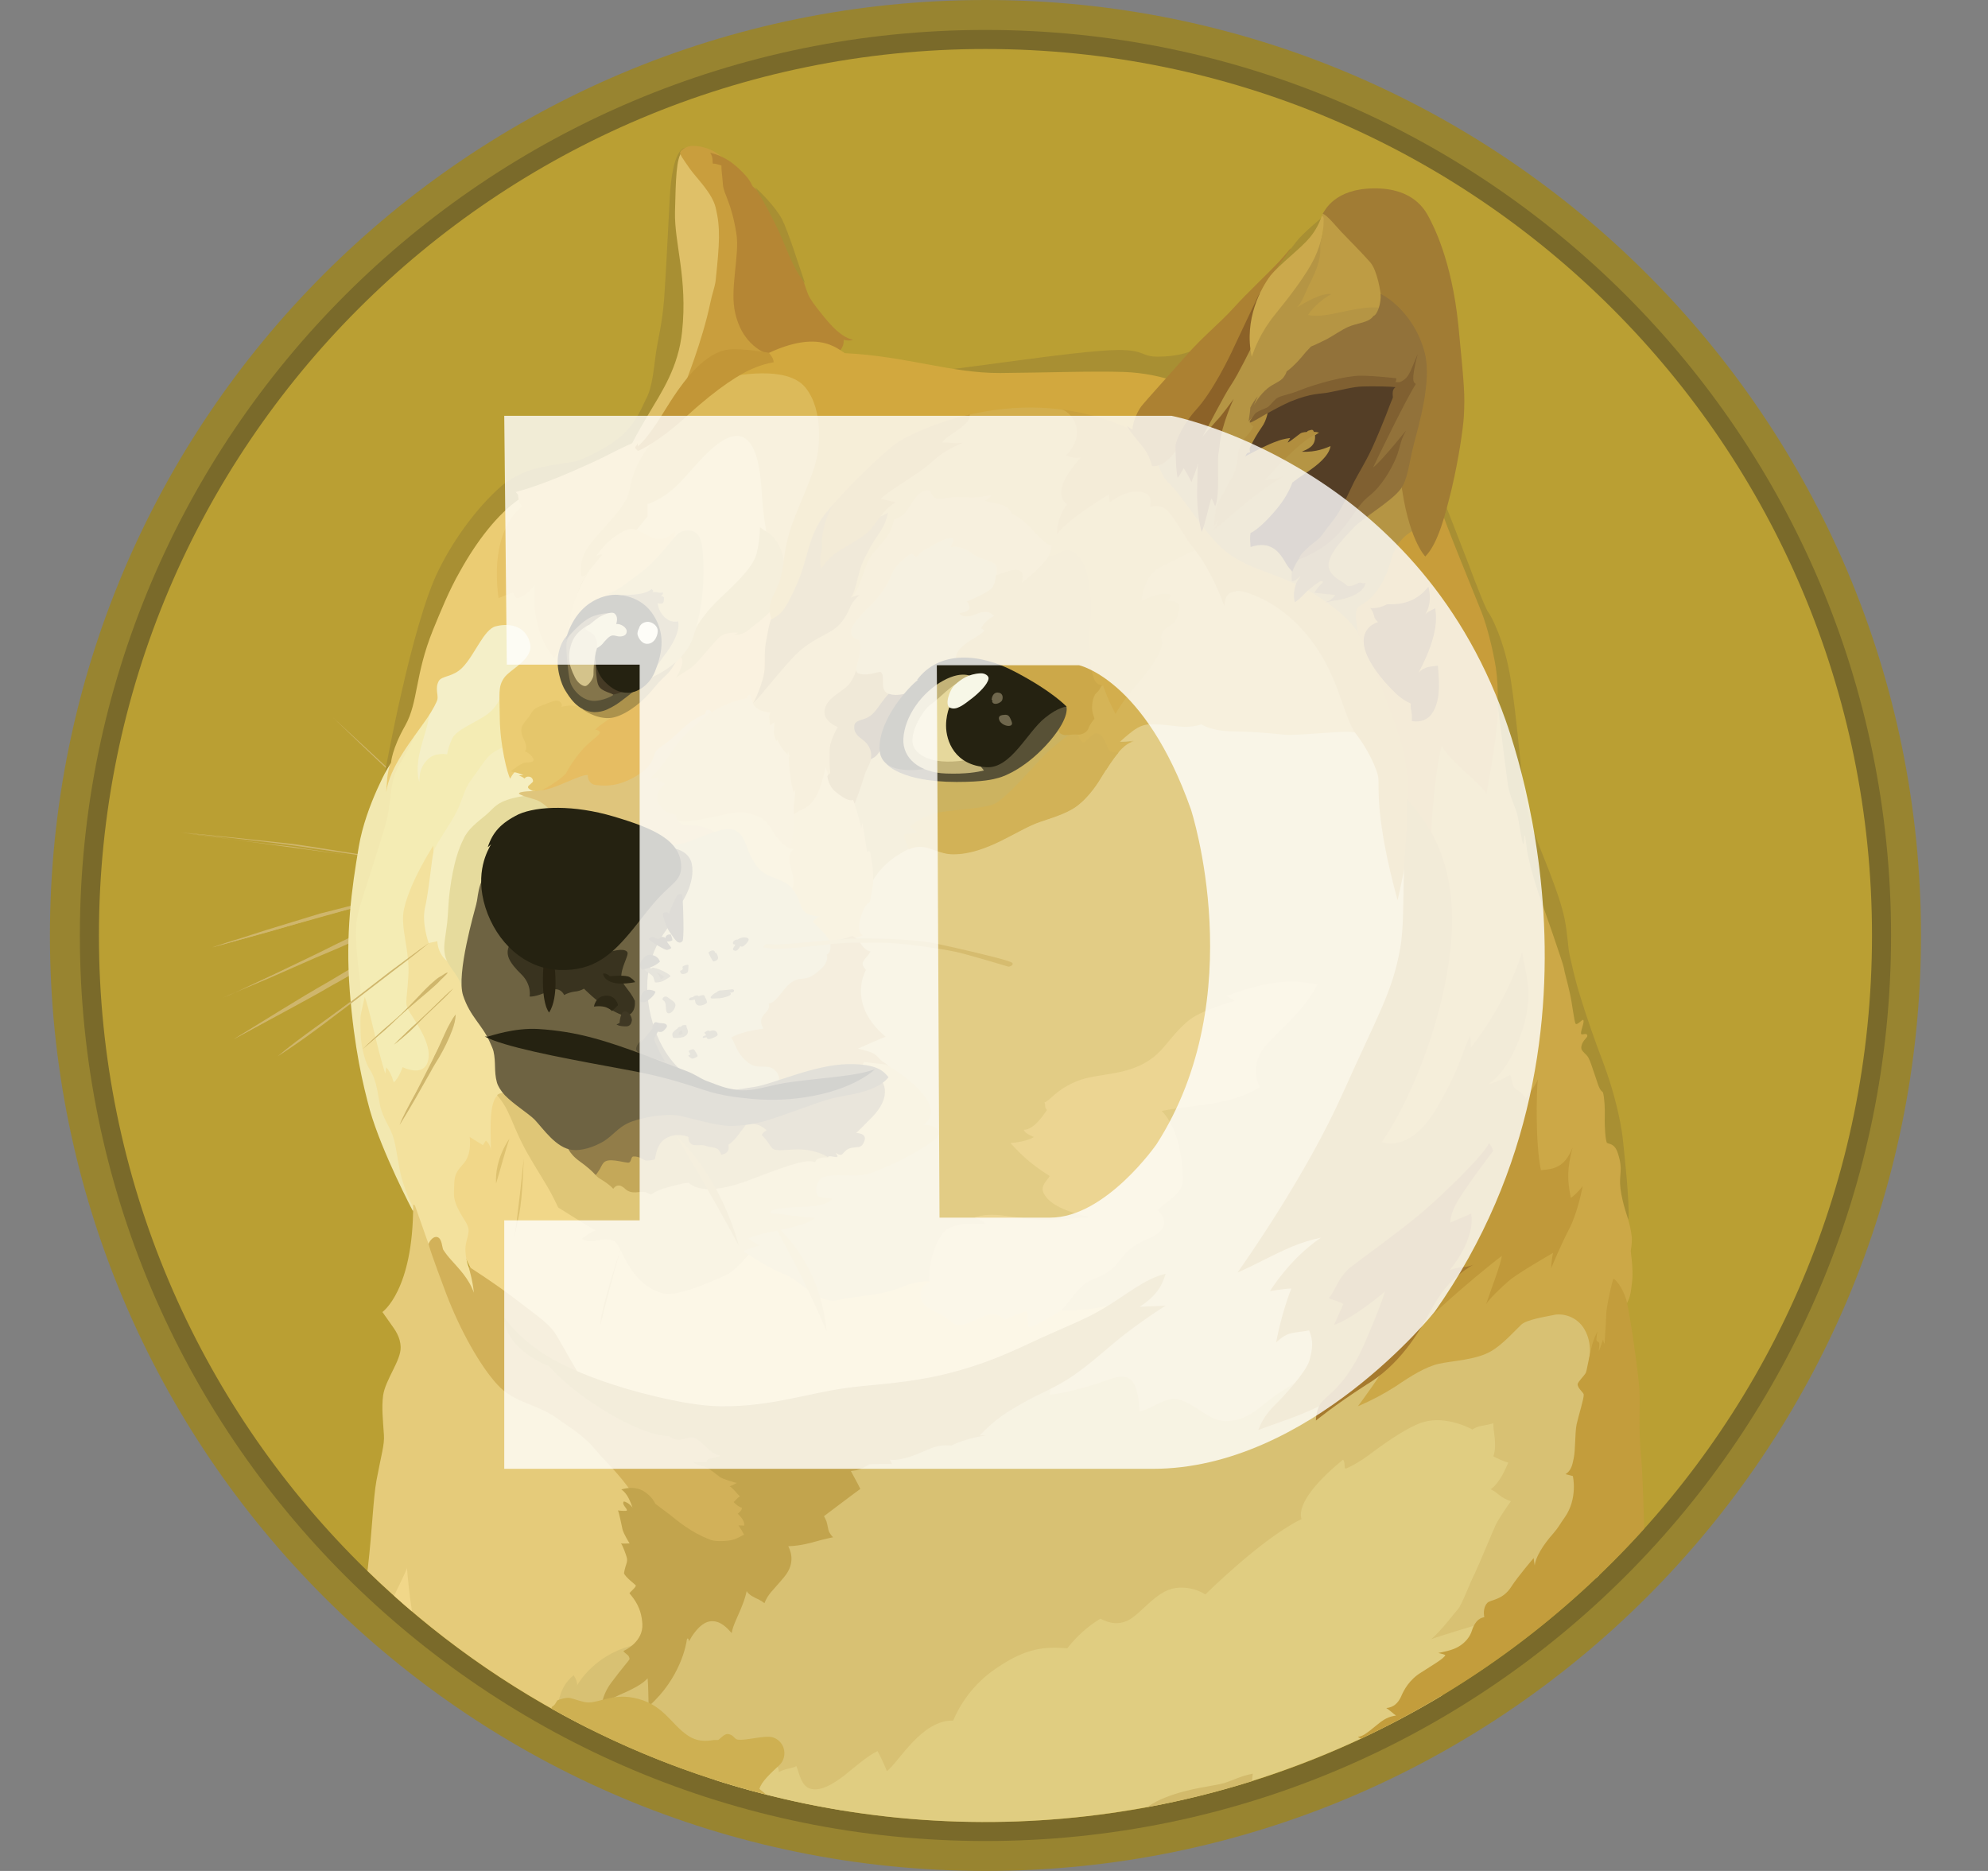 <svg width="17" height="16" viewBox="0 0 17 16" fill="none" xmlns="http://www.w3.org/2000/svg">
            <rect x="0" y="0" width="17" height="16" fill="#808080" stroke="none"/>
            <g clip-path="url(#clip0_5_3044)">
            <path d="M8.427 16C12.845 16 16.427 12.418 16.427 8C16.427 3.582 12.845 0 8.427 0C4.009 0 0.427 3.582 0.427 8C0.427 12.418 4.009 16 8.427 16Z" fill="#988430"/>
            <path d="M8.427 15.744C12.704 15.744 16.171 12.277 16.171 8C16.171 3.723 12.704 0.256 8.427 0.256C4.15 0.256 0.683 3.723 0.683 8C0.683 12.277 4.15 15.744 8.427 15.744Z" fill="#7A6A2A"/>
            <path d="M8.427 15.581C12.614 15.581 16.008 12.187 16.008 8C16.008 3.813 12.614 0.419 8.427 0.419C4.24 0.419 0.846 3.813 0.846 8C0.846 12.187 4.24 15.581 8.427 15.581Z" fill="#BA9F33"/>
            <path fill-rule="evenodd" clip-rule="evenodd" d="M3.925 7.146C3.879 7.104 3.832 7.063 3.788 7.021C3.744 6.98 3.698 6.938 3.653 6.897L3.518 6.769C3.496 6.747 3.473 6.728 3.451 6.706C3.429 6.686 3.403 6.664 3.381 6.645C3.202 6.475 3.023 6.306 2.847 6.136C3.029 6.303 3.208 6.469 3.39 6.638L3.454 6.702C3.476 6.724 3.499 6.743 3.521 6.765L3.656 6.889C3.701 6.931 3.745 6.972 3.79 7.017C3.836 7.063 3.88 7.104 3.925 7.145L3.925 7.146ZM1.553 7.12C1.553 7.12 2.203 7.187 2.52 7.232C2.814 7.274 3.733 7.415 3.733 7.415L1.553 7.12ZM1.553 7.12C1.736 7.135 1.918 7.155 2.101 7.174C2.194 7.183 2.283 7.194 2.373 7.203L2.51 7.218C2.555 7.225 2.599 7.231 2.645 7.238L3.188 7.324L3.46 7.37C3.549 7.385 3.639 7.402 3.732 7.418C3.643 7.409 3.549 7.396 3.46 7.383L3.188 7.344L2.645 7.264C2.599 7.257 2.555 7.248 2.51 7.242L2.373 7.226C2.283 7.217 2.19 7.204 2.101 7.193C1.918 7.171 1.736 7.148 1.553 7.12L1.553 7.12ZM3.669 7.584C3.669 7.584 2.975 7.76 2.74 7.828C2.51 7.891 1.812 8.103 1.812 8.103L3.668 7.584L3.669 7.584Z" fill="#CFB66C"/>
            <path fill-rule="evenodd" clip-rule="evenodd" d="M3.668 7.584C3.514 7.63 3.361 7.674 3.205 7.715L2.742 7.839C2.588 7.885 2.434 7.929 2.281 7.974L2.05 8.037C1.974 8.059 1.896 8.079 1.817 8.101C1.894 8.075 1.971 8.049 2.048 8.027L2.278 7.953C2.432 7.905 2.585 7.86 2.739 7.812C2.896 7.773 3.05 7.732 3.206 7.694C3.355 7.657 3.512 7.619 3.668 7.584V7.584ZM1.909 8.531C1.986 8.502 2.866 8.092 3.07 7.996C3.173 7.948 3.47 7.842 3.47 7.842L1.909 8.531Z" fill="#CFB66C"/>
            <path fill-rule="evenodd" clip-rule="evenodd" d="M1.909 8.531C1.977 8.505 2.04 8.474 2.105 8.444L2.296 8.355L2.681 8.17C2.809 8.109 2.933 8.042 3.065 7.985C3.133 7.956 3.2 7.933 3.267 7.911L3.369 7.878C3.404 7.869 3.437 7.859 3.472 7.85C3.344 7.911 3.209 7.963 3.081 8.022C2.953 8.086 2.822 8.137 2.69 8.194L2.299 8.366C2.168 8.42 2.04 8.476 1.909 8.531H1.909ZM1.995 8.889C1.995 8.889 2.792 8.422 3.066 8.272C3.21 8.192 3.675 7.961 3.675 7.961L1.995 8.889Z" fill="#CFB66C"/>
            <path fill-rule="evenodd" clip-rule="evenodd" d="M1.995 8.889C2.129 8.806 2.266 8.722 2.404 8.637L2.608 8.513C2.678 8.471 2.746 8.432 2.817 8.391C2.887 8.35 2.954 8.308 3.025 8.269C3.059 8.248 3.095 8.23 3.131 8.215L3.24 8.161C3.384 8.091 3.528 8.019 3.679 7.959C3.542 8.045 3.401 8.119 3.26 8.195C3.19 8.234 3.118 8.269 3.049 8.308C2.979 8.347 2.911 8.388 2.84 8.426C2.77 8.467 2.703 8.506 2.632 8.544L2.421 8.659L1.995 8.889H1.995ZM3.668 8.063C3.668 8.063 3.173 8.444 3.012 8.566C2.852 8.687 2.379 9.029 2.379 9.029L3.668 8.063Z" fill="#CFB66C"/>
            <path fill-rule="evenodd" clip-rule="evenodd" d="M6.514 11.133L6.26 10.652L6.408 10.052L7.46 9.645L7.012 8.726L7.233 7.798L7.649 6.967L8.933 6.765L9.877 5.865L11.914 6.019L12.314 8.198L11.544 10.941L11.105 12.361L9.327 12.428L8.501 11.856L7.534 11.452L6.514 11.133Z" fill="#E2CC85"/>
            <path fill-rule="evenodd" clip-rule="evenodd" d="M9.634 11.117C9.634 11.117 9.387 11.23 8.968 11.204C8.846 11.041 7.996 10.964 7.996 10.964C7.996 10.964 7.89 10.932 7.702 11.01C7.513 11.087 7.335 11.077 7.168 11.118C7.001 11.16 6.835 10.942 6.707 10.897C6.579 10.849 6.409 10.734 6.409 10.734L6.051 10.699L5.331 10.395L4.188 9.256L3.877 9.742L3.781 10.344L4.127 11.057L5.057 11.905L6.872 12.366L7.948 12.049L9.296 11.479L9.634 11.117V11.117Z" fill="#F1D789"/>
            <path fill-rule="evenodd" clip-rule="evenodd" d="M3.186 7.091L3.416 6.394L3.69 5.943L4.575 5.869L4.309 6.643L3.57 7.958L3.877 9.133L3.333 9.404L3.166 9.148L3.032 8.56L3.022 7.9L3.186 7.091Z" fill="#F4ECB4"/>
            <path fill-rule="evenodd" clip-rule="evenodd" d="M4.177 11.069L4.007 10.832C4.007 10.832 3.962 10.72 3.988 10.621C4.014 10.522 4.01 10.515 3.997 10.478C3.984 10.44 3.875 10.311 3.882 10.199C3.888 10.087 3.873 10.049 3.956 9.96C4.042 9.873 4.016 9.723 4.016 9.723L4.129 9.793L4.155 9.754C4.155 9.754 4.196 9.786 4.196 9.837C4.205 9.767 4.168 9.443 4.253 9.37C4.338 9.296 4.49 9.715 4.49 9.715L4.397 9.107L4.157 8.483L3.731 7.913L3.706 7.285V7.231C3.706 7.231 3.51 7.531 3.456 7.769C3.417 7.932 3.51 8.13 3.491 8.364C3.475 8.597 3.456 8.579 3.513 8.671C3.57 8.764 3.708 8.954 3.654 9.091C3.606 9.209 3.443 9.126 3.443 9.126C3.443 9.126 3.411 9.221 3.367 9.256C3.351 9.2 3.334 9.163 3.303 9.128C3.3 9.15 3.294 9.18 3.294 9.18C3.294 9.18 3.266 9.091 3.237 8.978C3.198 8.828 3.157 8.63 3.119 8.524C3.104 8.585 3.065 8.77 3.065 8.77L3.087 9.055L3.193 9.446L3.296 9.702L3.395 10.015L3.482 10.225L3.552 10.386L3.613 10.747L3.906 11.058L4.063 11.128L4.177 11.069L4.177 11.069Z" fill="#F3E19D"/>
            <path fill-rule="evenodd" clip-rule="evenodd" d="M3.34 6.522C3.34 6.522 3.129 6.88 3.068 7.241C3.007 7.603 2.953 7.984 2.991 8.476C3.03 8.972 3.104 9.276 3.163 9.494C3.266 9.855 3.531 10.357 3.531 10.357L3.54 10.338C3.495 10.253 3.46 10.164 3.434 10.072C3.399 9.935 3.386 9.772 3.353 9.698C3.325 9.624 3.277 9.561 3.254 9.47C3.232 9.384 3.228 9.246 3.161 9.144C3.132 9.103 3.097 8.994 3.087 8.885C3.074 8.722 3.093 8.54 3.078 8.39C3.049 8.14 3.03 7.97 3.056 7.839C3.082 7.709 3.216 7.337 3.299 7.042C3.354 6.853 3.321 6.694 3.421 6.529C3.521 6.366 3.581 6.223 3.603 6.123C3.629 6.032 3.339 6.522 3.339 6.522H3.34Z" fill="#F2E8B0"/>
            <path fill-rule="evenodd" clip-rule="evenodd" d="M4.34 6.378C4.34 6.378 4.232 6.41 4.18 6.467C4.128 6.522 4.106 6.567 4.036 6.659C3.966 6.751 3.962 6.826 3.905 6.941C3.848 7.054 3.723 7.223 3.707 7.284C3.692 7.345 3.666 7.63 3.634 7.764C3.605 7.899 3.666 8.065 3.666 8.065L3.74 8.049C3.74 8.049 3.74 8.145 3.813 8.21C3.887 8.273 3.9 7.995 3.9 7.995L4.176 7.064L4.591 6.782L4.637 6.554L4.34 6.378H4.34Z" fill="#F5EEC0"/>
            <path fill-rule="evenodd" clip-rule="evenodd" d="M4.542 6.8C4.542 6.8 4.347 6.813 4.251 6.883C4.212 6.911 4.197 6.935 4.155 6.97C4.079 7.033 4.001 7.091 3.964 7.174C3.922 7.257 3.877 7.383 3.846 7.62C3.833 7.719 3.833 7.811 3.824 7.892C3.811 8 3.791 8.087 3.802 8.148C3.815 8.272 3.943 8.337 3.955 8.478L4.221 8.343L4.471 7.358L5.001 7.025L4.701 6.688L4.542 6.799L4.542 6.8Z" fill="#E6DB9D"/>
            <path fill-rule="evenodd" clip-rule="evenodd" d="M3.142 13.434C3.143 13.424 3.144 13.415 3.146 13.405C3.184 13.072 3.191 12.819 3.219 12.662C3.261 12.438 3.289 12.354 3.283 12.271C3.274 12.136 3.263 12.038 3.276 11.934C3.296 11.797 3.43 11.634 3.426 11.521C3.424 11.432 3.378 11.373 3.34 11.319C3.301 11.265 3.27 11.22 3.27 11.22C3.27 11.22 3.535 11.037 3.533 10.302C3.538 10.303 3.543 10.305 3.548 10.308L3.679 10.68L3.768 10.788L4.111 11.428L4.553 11.856L5.205 12.295L5.614 12.74L5.656 13.927L5.121 14.621L5.033 14.78C4.338 14.431 3.7 13.977 3.142 13.434L3.142 13.434Z" fill="#E5CB7A"/>
            <path fill-rule="evenodd" clip-rule="evenodd" d="M4.775 14.569C4.775 14.569 4.784 14.422 4.906 14.326C4.926 14.358 4.938 14.39 4.935 14.413C4.957 14.374 5.111 14.126 5.459 14.061C5.807 13.997 5.891 13.744 5.891 13.744L6.63 13.072L7.476 12.294L8.503 11.933L8.984 11.815C8.984 11.815 8.993 11.85 8.975 11.927C9.064 11.921 9.262 11.876 9.468 11.803C9.551 11.771 9.629 11.758 9.67 11.801C9.731 11.857 9.74 11.992 9.744 12.072C9.843 12.05 9.958 11.955 10.051 11.964C10.198 11.979 10.329 12.153 10.479 12.153C10.677 12.153 10.767 12.031 10.905 11.935C10.988 11.878 11.107 11.807 11.175 11.759C11.335 11.641 13.033 11.122 13.033 11.122L13.629 11.161L13.725 11.8L13.673 13.472C13.667 13.478 13.661 13.485 13.654 13.491L10.947 14.905L7.194 15.48C6.353 15.343 5.542 15.064 4.795 14.655L4.776 14.569L4.775 14.569Z" fill="#D8C173"/>
            <path fill-rule="evenodd" clip-rule="evenodd" d="M3.37 13.647C3.423 13.535 3.471 13.442 3.48 13.408C3.486 13.476 3.498 13.623 3.523 13.78C3.471 13.736 3.42 13.692 3.37 13.646V13.647Z" fill="#F1D789"/>
            <path fill-rule="evenodd" clip-rule="evenodd" d="M6.111 15.22L6.597 15.085L6.638 15.098C6.638 15.098 6.66 15.111 6.66 15.155C6.721 15.12 6.773 15.126 6.81 15.103C6.83 15.144 6.849 15.281 6.934 15.298C7.024 15.318 7.119 15.259 7.217 15.186C7.312 15.109 7.421 15.014 7.504 14.975C7.534 15.03 7.561 15.088 7.584 15.147C7.693 15.06 7.882 14.708 8.151 14.714C8.229 14.53 8.359 14.373 8.525 14.263C8.775 14.093 8.932 14.08 9.127 14.096C9.205 13.995 9.3 13.909 9.409 13.843C9.442 13.856 9.531 13.911 9.642 13.859C9.755 13.807 9.882 13.606 10.049 13.581C10.139 13.568 10.23 13.587 10.308 13.635C10.308 13.635 10.794 13.152 11.13 12.991C11.117 12.953 11.091 12.806 11.484 12.483C11.506 12.502 11.491 12.556 11.506 12.559C11.513 12.559 11.609 12.518 11.73 12.425C11.88 12.312 12.06 12.194 12.169 12.162C12.374 12.101 12.591 12.225 12.591 12.225C12.61 12.213 12.63 12.203 12.652 12.197C12.704 12.188 12.741 12.181 12.77 12.171C12.767 12.239 12.805 12.354 12.77 12.454C12.81 12.476 12.853 12.495 12.898 12.508C12.876 12.556 12.828 12.678 12.748 12.736C12.815 12.768 12.824 12.806 12.92 12.838C12.881 12.893 12.817 12.986 12.789 13.043C12.761 13.104 12.658 13.356 12.613 13.452C12.565 13.548 12.5 13.724 12.469 13.759C12.438 13.794 12.325 13.944 12.239 14.018C12.316 13.989 12.63 13.894 12.763 13.857C12.723 13.916 12.522 14.214 12.329 14.501C11.403 15.056 10.37 15.407 9.297 15.531C8.225 15.655 7.139 15.55 6.111 15.221L6.111 15.22Z" fill="#E0CD81"/>
            <path fill-rule="evenodd" clip-rule="evenodd" d="M4.574 6.765C4.574 6.765 4.462 6.765 4.44 6.781C4.418 6.796 4.552 6.828 4.594 6.844C4.635 6.86 4.724 6.931 4.748 6.988C4.77 7.042 5.557 7.359 5.557 7.359L6.113 7.331L6.305 7.066L5.94 6.746L6.196 5.991L5.857 6.045L5.042 6.532L4.633 6.689L4.574 6.765Z" fill="#DFC57C"/>
            <path fill-rule="evenodd" clip-rule="evenodd" d="M5.797 7.015C5.805 7.028 5.816 7.039 5.829 7.046C5.843 7.053 5.858 7.057 5.873 7.056C5.989 7.056 6.095 7.085 6.139 7.143C6.213 7.236 6.417 7.534 6.417 7.534L6.906 7.71L6.938 7.134L6.403 6.762L5.795 6.986V7.015H5.796L5.797 7.015Z" fill="#E5CC7C"/>
            <path fill-rule="evenodd" clip-rule="evenodd" d="M5.701 7.229C5.701 7.229 5.79 7.235 5.902 7.194C6.015 7.152 6.2 7.063 6.28 7.098C6.393 7.146 6.37 7.296 6.492 7.431C6.565 7.513 6.7 7.511 6.776 7.6C6.853 7.69 7.115 7.648 7.115 7.648L7.215 8.186L6.815 8.698L6.684 9.335H6.143L5.649 9.139L5.406 8.55L5.528 7.955L5.701 7.229Z" fill="#D2C281"/>
            <path fill-rule="evenodd" clip-rule="evenodd" d="M6.747 7.254C6.76 7.258 6.774 7.261 6.788 7.261C6.773 7.274 6.74 7.302 6.753 7.376C6.766 7.45 6.808 7.543 6.773 7.6C6.801 7.63 6.821 7.667 6.834 7.706C6.856 7.77 6.862 7.828 7.006 7.837C6.985 7.85 6.966 7.865 6.949 7.882C6.949 7.882 7.048 7.969 7.099 8.049C7.151 8.047 7.288 8.004 7.288 8.004L7.316 8.024L7.377 7.998C7.377 7.998 7.32 7.976 7.362 7.838C7.4 7.716 7.435 7.722 7.438 7.713C7.441 7.704 7.467 7.576 7.467 7.524C7.486 7.457 7.502 7.253 7.502 7.253L7.46 6.801L7.228 6.66L7.038 6.477L6.859 6.813L6.742 6.931L6.733 7.222L6.747 7.254Z" fill="#E2C270"/>
            <path fill-rule="evenodd" clip-rule="evenodd" d="M7.307 6.876C7.307 6.876 7.349 6.994 7.364 7.085C7.37 7.067 7.373 7.049 7.373 7.03C7.373 7.03 7.406 7.209 7.412 7.283C7.425 7.28 7.438 7.276 7.441 7.289C7.444 7.302 7.473 7.446 7.466 7.526C7.52 7.437 7.595 7.363 7.684 7.309C7.735 7.276 7.796 7.241 7.86 7.239C7.959 7.236 8.032 7.302 8.151 7.302C8.438 7.302 8.699 7.091 8.89 7.027C9.031 6.979 9.153 6.944 9.238 6.866C9.28 6.831 9.354 6.753 9.421 6.638C9.51 6.485 9.603 6.351 9.697 6.334C9.655 6.342 9.612 6.345 9.569 6.343C9.569 6.343 9.597 6.315 9.646 6.276C9.694 6.237 9.752 6.189 9.834 6.189C9.982 6.189 10.056 6.211 10.139 6.211C10.222 6.208 10.269 6.189 10.269 6.189C10.269 6.189 10.356 6.25 10.552 6.25C10.747 6.252 10.878 6.269 10.98 6.278C11.082 6.287 11.425 6.25 11.524 6.253C11.588 6.255 11.651 6.271 11.709 6.298L11.392 5.376L10.252 4.381L9.574 4.861L8.531 5.904L7.521 6.278L7.31 6.515V6.876H7.307Z" fill="#CCB360"/>
            <path fill-rule="evenodd" clip-rule="evenodd" d="M9.573 6.348C9.573 6.348 9.601 6.32 9.649 6.281C9.697 6.242 9.755 6.194 9.838 6.194C9.986 6.194 10.059 6.216 10.142 6.216C10.225 6.214 10.273 6.194 10.273 6.194C10.273 6.194 10.36 6.255 10.555 6.255C10.751 6.257 10.881 6.274 10.984 6.283C11.086 6.292 11.429 6.255 11.527 6.258C11.591 6.26 11.655 6.276 11.713 6.303L11.569 5.887L11.402 5.57L10.925 5.049C10.925 5.049 10.354 4.712 10.349 4.71C10.347 4.707 10.151 4.655 10.151 4.655L9.633 4.968L9.164 6.184L9.155 6.44L9.459 6.584C9.535 6.456 9.619 6.353 9.698 6.34C9.627 6.348 9.573 6.348 9.573 6.348L9.573 6.348Z" fill="#D5B457"/>
            <path fill-rule="evenodd" clip-rule="evenodd" d="M9.566 6.435C9.521 6.438 9.483 6.428 9.473 6.396C9.434 6.287 9.403 6.272 9.371 6.272C9.338 6.272 9.294 6.342 9.268 6.348C9.242 6.355 9.211 6.268 9.211 6.268L9.183 6.255C9.183 6.255 9.016 6.364 8.898 6.492C8.78 6.62 8.587 6.838 8.501 6.876C8.414 6.915 8.116 6.928 8.014 6.95C7.912 6.972 7.799 7.046 7.784 7.063C7.768 7.08 7.829 7.098 7.838 7.114C7.847 7.13 7.739 7.124 7.73 7.14C7.723 7.153 7.755 7.227 7.771 7.264C7.799 7.251 7.829 7.243 7.86 7.242C7.96 7.24 8.033 7.306 8.152 7.306C8.439 7.306 8.699 7.095 8.891 7.03C9.032 6.982 9.153 6.947 9.239 6.869C9.28 6.835 9.354 6.757 9.421 6.642C9.471 6.563 9.519 6.489 9.566 6.435L9.566 6.435Z" fill="#D2B257"/>
            <path fill-rule="evenodd" clip-rule="evenodd" d="M5.445 12.841C5.445 12.841 5.419 12.746 5.182 12.498C5.114 12.429 5.073 12.37 5.028 12.329C4.915 12.223 4.849 12.194 4.769 12.133C4.593 12.003 4.401 12.003 4.254 11.842C4.106 11.682 3.934 11.375 3.815 11.062C3.697 10.748 3.665 10.649 3.665 10.639C3.665 10.63 3.697 10.57 3.738 10.579C3.78 10.588 3.78 10.668 3.79 10.687C3.811 10.719 3.834 10.749 3.86 10.777C3.921 10.847 4.008 10.93 4.052 11.055C4.043 10.949 4.006 10.831 4.006 10.831C4.006 10.831 4.234 10.975 4.428 11.125C4.624 11.275 4.704 11.327 4.761 11.423C4.818 11.518 4.953 11.771 5.017 11.845C5.082 11.918 5.964 12.197 5.964 12.197L6.384 12.51L6.593 12.967L6.43 13.223L6.116 13.29L5.608 13.062L5.445 12.841V12.841Z" fill="#D2B159"/>
            <path fill-rule="evenodd" clip-rule="evenodd" d="M4.314 11.267C4.314 11.267 4.421 11.437 4.68 11.597C4.913 11.739 5.281 11.867 5.61 11.943C5.799 11.988 5.988 12.023 6.158 12.026C6.615 12.032 6.929 11.902 7.319 11.859C7.53 11.837 7.789 11.82 8.058 11.757C8.404 11.674 8.608 11.58 8.887 11.449C9.089 11.356 9.274 11.286 9.424 11.197C9.635 11.073 9.789 10.934 9.968 10.893C9.946 10.954 9.922 11.062 9.746 11.175C9.839 11.172 9.968 11.166 9.968 11.166C9.968 11.166 9.843 11.24 9.625 11.405C9.49 11.508 9.311 11.681 9.129 11.796C9.011 11.87 8.883 11.924 8.799 11.969C8.594 12.081 8.511 12.138 8.377 12.276C8.425 12.273 8.428 12.276 8.428 12.276C8.428 12.276 8.259 12.298 8.137 12.362C8.112 12.362 8.067 12.353 7.99 12.375C7.929 12.395 7.848 12.439 7.766 12.462C7.648 12.497 7.609 12.482 7.609 12.482L7.628 12.52C7.628 12.52 7.475 12.518 7.424 12.523C7.433 12.525 7.43 12.529 7.43 12.529C7.421 12.531 7.412 12.534 7.405 12.539C7.38 12.554 7.353 12.566 7.324 12.573C7.309 12.576 7.296 12.576 7.276 12.58C7.283 12.595 7.333 12.682 7.357 12.733C7.337 12.746 7.046 12.966 7.046 12.966C7.055 12.981 7.062 12.996 7.068 13.012C7.077 13.04 7.081 13.082 7.09 13.101C7.112 13.14 7.125 13.146 7.125 13.146C7.125 13.146 7.09 13.153 7.029 13.168C6.977 13.181 6.914 13.203 6.824 13.216C6.797 13.22 6.769 13.222 6.741 13.223C6.754 13.251 6.811 13.36 6.706 13.486C6.602 13.611 6.569 13.629 6.537 13.71C6.521 13.697 6.503 13.686 6.485 13.677C6.45 13.662 6.402 13.638 6.385 13.607C6.376 13.649 6.363 13.689 6.347 13.729C6.314 13.816 6.266 13.901 6.257 13.966C6.222 13.927 6.158 13.851 6.068 13.866C5.979 13.882 5.908 14.003 5.892 14.038C5.892 14.016 5.877 13.999 5.873 14.025C5.87 14.054 5.821 14.351 5.547 14.592C5.544 14.531 5.544 14.397 5.538 14.353C5.512 14.378 5.481 14.416 5.294 14.496C5.112 14.577 5.141 14.657 5.141 14.657C5.141 14.657 5.125 14.529 5.224 14.394C5.323 14.26 5.384 14.196 5.384 14.186C5.382 14.175 5.378 14.165 5.371 14.157C5.358 14.144 5.332 14.129 5.332 14.118C5.348 14.112 5.502 14.038 5.493 13.886C5.484 13.748 5.425 13.677 5.384 13.627C5.378 13.62 5.445 13.572 5.436 13.557C5.429 13.548 5.347 13.487 5.336 13.454C5.339 13.435 5.343 13.416 5.349 13.397C5.358 13.369 5.365 13.35 5.362 13.33C5.356 13.298 5.321 13.208 5.31 13.199C5.319 13.202 5.384 13.199 5.384 13.199C5.384 13.199 5.332 13.117 5.323 13.078C5.314 13.039 5.295 12.937 5.284 12.917C5.306 12.92 5.361 12.924 5.361 12.917C5.363 12.898 5.313 12.865 5.335 12.84C5.351 12.843 5.38 12.856 5.409 12.892C5.393 12.851 5.367 12.771 5.313 12.738C5.339 12.729 5.426 12.706 5.502 12.751C5.578 12.796 5.604 12.86 5.604 12.86C5.604 12.86 5.65 12.895 5.72 12.947C5.8 13.01 5.902 13.1 6.065 13.164C6.1 13.183 6.19 13.183 6.254 13.171C6.283 13.164 6.31 13.153 6.335 13.138C6.344 13.133 6.353 13.129 6.363 13.125C6.349 13.097 6.333 13.07 6.315 13.045C6.337 13.045 6.363 13.047 6.363 13.047C6.363 13.047 6.379 13.012 6.309 12.945C6.324 12.93 6.344 12.919 6.344 12.893C6.322 12.891 6.283 12.858 6.274 12.845C6.287 12.836 6.306 12.807 6.328 12.797C6.309 12.782 6.261 12.717 6.239 12.711C6.26 12.703 6.28 12.694 6.3 12.682C6.3 12.682 6.191 12.654 6.156 12.631C6.121 12.605 6.069 12.561 6.038 12.548C6.006 12.535 5.949 12.528 5.926 12.502C5.947 12.509 5.982 12.502 6.008 12.502C6.028 12.502 6.037 12.505 6.043 12.505C6.041 12.496 6.041 12.476 6.091 12.47C6.116 12.466 6.139 12.459 6.161 12.448C6.161 12.448 6.113 12.445 6.059 12.394C6.004 12.342 5.959 12.3 5.928 12.294C5.896 12.287 5.835 12.316 5.797 12.313C5.745 12.307 5.723 12.281 5.723 12.281C5.723 12.281 5.551 12.297 5.169 12.064C4.839 11.862 4.696 11.683 4.696 11.683C4.665 11.672 4.635 11.658 4.606 11.642C4.482 11.577 4.31 11.442 4.315 11.266L4.314 11.267Z" fill="#C2A44D"/>
            <path fill-rule="evenodd" clip-rule="evenodd" d="M9.077 3.498C9.107 3.507 9.133 3.525 9.154 3.549C9.214 3.619 9.253 3.751 9.115 3.892C9.169 3.912 9.192 3.918 9.239 3.912C9.191 3.969 9.082 4.091 9.076 4.197C9.069 4.283 9.124 4.309 9.124 4.309C9.124 4.309 9.041 4.405 9.037 4.565C9.076 4.521 9.119 4.481 9.165 4.444C9.261 4.367 9.393 4.281 9.482 4.226C9.481 4.249 9.484 4.272 9.491 4.293C9.491 4.293 9.658 4.156 9.799 4.217C9.862 4.246 9.833 4.335 9.833 4.335C9.833 4.335 9.92 4.303 9.981 4.363C10.042 4.424 10.128 4.581 10.172 4.642C10.191 4.671 10.242 4.725 10.294 4.809C10.364 4.927 10.423 5.051 10.47 5.181C10.472 5.113 10.489 5.008 10.681 5.074C10.872 5.142 11.09 5.283 11.272 5.561C11.455 5.839 11.5 6.152 11.592 6.272C11.685 6.387 11.781 6.579 11.787 6.659C11.794 6.739 11.759 6.998 11.951 7.698C12.005 7.481 12.088 6.998 12.088 6.998L12.133 6.572L12.185 5.254L10.809 4.111L9.733 3.331L9.033 3.398L9.077 3.498L9.077 3.498Z" fill="#CAA13E"/>
            <path fill-rule="evenodd" clip-rule="evenodd" d="M11.633 5.459C11.633 5.459 11.614 5.331 11.29 5.113C10.967 4.898 10.714 4.898 10.481 4.716C10.303 4.572 10.116 4.242 9.995 4.133C9.877 4.026 9.858 3.715 9.858 3.715L10.255 3.382L10.846 2.528L11.346 1.978L11.585 2.311L11.918 2.702L12.103 3.486L12.17 4.634L11.633 5.459L11.633 5.459Z" fill="#B59544"/>
            <path fill-rule="evenodd" clip-rule="evenodd" d="M12.034 6.835C12.043 6.661 12.022 6.487 11.97 6.32C11.885 6.055 11.698 5.583 11.612 5.407C11.577 5.211 11.603 5.196 11.64 5.174C11.678 5.152 11.819 5.072 11.896 4.789C11.973 4.507 12.213 4.498 12.213 4.498L12.361 4.39L12.585 4.95L12.78 5.456L12.841 5.843L12.886 6.173L12.78 6.871L12.256 7.345L12.034 6.835H12.034Z" fill="#C89D3A"/>
            <path fill-rule="evenodd" clip-rule="evenodd" d="M4.718 14.612V14.598C4.729 14.591 4.739 14.583 4.747 14.572C4.756 14.559 4.762 14.544 4.769 14.54C4.782 14.534 4.843 14.514 4.875 14.521C4.907 14.527 4.993 14.562 5.038 14.559C5.131 14.557 5.24 14.486 5.412 14.518C5.671 14.566 5.732 14.742 5.882 14.842C5.984 14.912 6.09 14.88 6.106 14.88H6.141C6.147 14.88 6.195 14.826 6.221 14.829C6.273 14.831 6.278 14.874 6.31 14.877C6.387 14.886 6.534 14.838 6.608 14.857C6.63 14.864 6.65 14.876 6.666 14.892C6.682 14.909 6.695 14.928 6.701 14.95C6.717 14.998 6.704 15.059 6.666 15.094C6.586 15.168 6.51 15.238 6.494 15.299C6.514 15.314 6.533 15.33 6.551 15.347C5.911 15.184 5.294 14.937 4.718 14.613V14.612Z" fill="#CEB052"/>
            <path fill-rule="evenodd" clip-rule="evenodd" d="M11.612 12.026C11.612 12.026 11.813 11.757 11.883 11.623C11.953 11.486 11.662 9.745 11.662 9.745L12.247 7.828L12.232 7.204C12.232 7.204 12.26 6.628 12.328 6.378C12.408 6.522 12.658 6.695 12.712 6.787C12.738 6.611 12.825 6.24 12.812 5.844C12.86 5.917 12.975 6.659 12.975 6.659L13.09 7.159L13.24 7.689L13.407 8.25L13.507 8.637L13.564 8.73L13.612 8.893L13.657 9.069L13.788 9.482L13.864 9.821L13.925 10.436C13.939 10.483 13.948 10.531 13.954 10.58C13.957 10.647 13.945 10.686 13.945 10.698C13.945 10.71 13.967 10.845 13.958 10.948C13.945 11.05 13.945 11.13 13.864 11.204C13.784 11.277 13.734 11.716 13.734 11.716L13.59 11.621C13.59 11.621 13.619 11.49 13.551 11.371C13.484 11.252 13.353 11.227 13.279 11.247C13.206 11.262 13.058 11.285 13.01 11.327C12.965 11.368 12.854 11.496 12.751 11.555C12.623 11.631 12.415 11.637 12.303 11.663C12.191 11.689 12.066 11.766 11.936 11.855C11.833 11.921 11.725 11.978 11.612 12.026L11.612 12.026Z" fill="#CCA847"/>
            <path fill-rule="evenodd" clip-rule="evenodd" d="M11.612 14.854C11.612 14.854 11.62 14.86 11.637 14.869C12.556 14.438 13.38 13.827 14.06 13.073C14.053 12.811 14.043 12.542 14.032 12.443C14.011 12.232 14.026 12.017 14.02 11.893C14.013 11.768 13.943 11.262 13.911 11.131C13.876 11.001 13.808 10.936 13.798 10.936C13.789 10.939 13.735 11.182 13.735 11.243C13.735 11.304 13.722 11.452 13.722 11.489C13.713 11.486 13.709 11.463 13.709 11.454C13.696 11.486 13.68 11.543 13.674 11.55C13.667 11.556 13.683 11.496 13.674 11.483C13.665 11.47 13.648 11.476 13.652 11.444C13.653 11.425 13.656 11.406 13.661 11.387C13.661 11.387 13.622 11.444 13.594 11.589C13.565 11.732 13.565 11.736 13.555 11.749C13.546 11.765 13.494 11.817 13.491 11.836C13.489 11.871 13.539 11.906 13.543 11.925C13.546 11.958 13.498 12.108 13.482 12.181C13.467 12.255 13.473 12.399 13.457 12.473C13.444 12.54 13.431 12.579 13.387 12.607C13.419 12.614 13.45 12.623 13.45 12.623C13.45 12.623 13.495 12.814 13.38 12.977C13.339 13.034 13.329 13.06 13.284 13.112C13.198 13.208 13.13 13.317 13.124 13.388C13.12 13.367 13.116 13.346 13.115 13.324C13.115 13.324 12.98 13.481 12.923 13.57C12.85 13.685 12.747 13.679 12.719 13.707C12.69 13.736 12.684 13.788 12.693 13.829C12.667 13.836 12.619 13.845 12.587 13.944C12.571 13.996 12.532 14.047 12.472 14.082C12.411 14.117 12.337 14.127 12.299 14.136C12.332 14.145 12.345 14.145 12.36 14.155C12.341 14.188 12.252 14.238 12.152 14.303C12.052 14.364 12.004 14.453 11.98 14.511C11.954 14.566 11.916 14.601 11.855 14.607C11.881 14.623 11.919 14.659 11.938 14.671C11.91 14.677 11.861 14.677 11.775 14.751C11.684 14.826 11.653 14.848 11.612 14.854L11.612 14.854Z" fill="#C39D3C"/>
            <path fill-rule="evenodd" clip-rule="evenodd" d="M9.81 15.454C9.86 15.419 9.913 15.391 9.97 15.37C10.172 15.289 10.386 15.274 10.47 15.248C10.55 15.222 10.613 15.187 10.713 15.168C10.71 15.19 10.708 15.212 10.706 15.232C10.412 15.324 10.113 15.398 9.81 15.454H9.81Z" fill="#D2BA6B"/>
            <path fill-rule="evenodd" clip-rule="evenodd" d="M13.534 10.144C13.534 10.144 13.493 10.367 13.419 10.509C13.345 10.65 13.265 10.845 13.265 10.845C13.266 10.801 13.271 10.757 13.281 10.714C13.188 10.769 12.961 10.9 12.897 10.958C12.836 11.012 12.734 11.108 12.708 11.153C12.769 10.975 12.832 10.814 12.843 10.74C12.749 10.808 12.314 11.166 12.088 11.403L11.382 11.974C11.301 12.018 11.217 12.057 11.131 12.092C11.01 12.143 10.866 12.187 10.76 12.229C10.788 12.152 10.834 12.085 10.897 12.02C10.964 11.957 11.166 11.738 11.197 11.636C11.226 11.53 11.232 11.467 11.195 11.377C11.16 11.386 11.08 11.39 11.025 11.406C10.971 11.421 10.913 11.48 10.913 11.48C10.913 11.48 10.954 11.243 11.043 11.019C10.976 11.021 10.861 11.041 10.861 11.041C10.861 11.041 11.021 10.772 11.296 10.584C11.212 10.602 11.13 10.627 11.05 10.66C10.889 10.728 10.713 10.827 10.583 10.882C10.656 10.779 11.174 10.04 11.482 9.351C11.79 8.664 11.904 8.488 11.972 8.119C12.007 7.937 11.997 7.667 12.007 7.425C12.016 7.186 12.046 6.971 12.026 6.827C12.106 6.927 12.407 7.208 12.417 7.836C12.426 8.464 12.13 9.311 11.815 9.768C11.892 9.79 12.091 9.816 12.295 9.461C12.5 9.106 12.497 9.007 12.571 8.859C12.58 8.933 12.578 8.959 12.578 8.959C12.578 8.959 12.875 8.598 13.016 8.143C13.045 8.339 13.129 8.511 12.997 8.87C12.879 9.193 12.725 9.272 12.725 9.272C12.725 9.272 12.802 9.259 12.914 9.192C12.934 9.24 12.93 9.294 12.962 9.314C12.994 9.333 13.038 9.365 13.045 9.396C13.08 9.345 13.134 9.279 13.151 9.229C13.138 9.332 13.129 9.78 13.177 10.007C13.276 9.998 13.379 9.992 13.448 9.812C13.401 9.988 13.401 10.094 13.433 10.244C13.486 10.208 13.534 10.143 13.534 10.143L13.534 10.144Z" fill="#C0993A"/>
            <path fill-rule="evenodd" clip-rule="evenodd" d="M10.171 3.008C10.171 3.008 10.071 3.05 9.902 3.05C9.754 3.05 9.795 2.993 9.565 2.993C9.21 2.993 7.971 3.198 7.754 3.195C7.613 3.192 8.23 3.256 8.23 3.256L9.808 3.278L10.125 3.252L10.243 3.012L10.171 3.008Z" fill="#A88F33"/>
            <path fill-rule="evenodd" clip-rule="evenodd" d="M6.079 6.093C6.079 6.093 5.877 6.247 5.791 6.365C5.706 6.483 5.661 6.561 5.563 6.656C5.586 6.657 5.609 6.654 5.631 6.647C5.631 6.647 5.631 6.673 5.615 6.68C5.629 6.678 5.642 6.68 5.655 6.684C5.668 6.689 5.679 6.696 5.689 6.705C5.66 6.721 5.583 6.799 5.644 6.89C5.689 6.96 5.785 6.967 5.785 6.967C5.785 6.967 5.763 7.03 5.855 7.024C6.053 7.015 6.274 6.928 6.376 6.95C6.479 6.976 6.537 6.985 6.609 7.111C6.686 7.235 6.753 7.254 6.753 7.254C6.753 7.254 6.798 7.139 6.788 6.967C6.825 6.874 6.846 6.775 6.849 6.676L6.782 6.18L6.488 5.808L6.107 6.019L6.079 6.093V6.093Z" fill="#E3C571"/>
            <path fill-rule="evenodd" clip-rule="evenodd" d="M6.44 6.019C6.44 6.019 6.468 6.087 6.588 6.093C6.575 6.122 6.575 6.126 6.579 6.147C6.581 6.17 6.585 6.202 6.585 6.202C6.598 6.196 6.61 6.187 6.62 6.176C6.626 6.205 6.613 6.25 6.62 6.282C6.624 6.302 6.63 6.321 6.639 6.339C6.641 6.335 6.643 6.331 6.646 6.326C6.648 6.32 6.671 6.396 6.735 6.454C6.735 6.446 6.737 6.437 6.742 6.429C6.742 6.445 6.748 6.461 6.757 6.474C6.752 6.472 6.748 6.469 6.744 6.465C6.744 6.465 6.751 6.67 6.786 6.776C6.791 6.769 6.797 6.762 6.801 6.754C6.801 6.747 6.799 6.811 6.792 6.856C6.783 6.901 6.789 6.965 6.789 6.965C6.813 6.947 6.838 6.931 6.866 6.92C6.905 6.904 6.968 6.856 7.007 6.75C7.029 6.69 7.047 6.628 7.059 6.565C7.071 6.589 7.08 6.615 7.084 6.642C7.087 6.674 7.148 6.657 7.148 6.657L7.161 6.516L7.238 6.196L7.307 5.998L7.644 5.474L8.252 5.006L8.783 5.127L9.231 4.519L8.459 4.056L7.729 4.132L7.066 5.05L6.536 5.882L6.44 6.019V6.019Z" fill="#D8B65B"/>
            <path fill-rule="evenodd" clip-rule="evenodd" d="M10.264 4.691C10.264 4.691 10.219 4.7 10.088 4.768C9.957 4.836 9.867 4.857 9.816 4.957C9.765 5.057 9.762 5.136 9.762 5.136C9.762 5.136 9.851 5.097 9.903 5.084C9.957 5.071 10.018 5.075 10.011 5.097C10.005 5.112 9.997 5.126 9.986 5.138C9.986 5.138 10.088 5.136 10.086 5.186C10.083 5.237 10.066 5.292 10.047 5.317C10.027 5.343 9.947 5.38 9.938 5.41C9.916 5.471 9.947 5.474 9.935 5.523C9.926 5.571 9.884 5.664 9.744 5.827C9.6 5.99 9.539 6.105 9.539 6.105C9.539 6.105 9.469 5.975 9.433 5.862C9.407 5.875 9.27 5.951 9.27 5.951L8.951 4.842L8.958 4.768C8.958 4.768 8.986 4.733 8.993 4.668C8.945 4.653 8.938 4.64 8.875 4.579C8.811 4.518 8.76 4.445 8.654 4.394C8.638 4.366 8.619 4.327 8.541 4.311C8.463 4.296 8.417 4.283 8.417 4.283C8.417 4.283 8.458 4.267 8.478 4.235C8.43 4.241 8.391 4.257 8.286 4.254C8.18 4.252 8.168 4.248 8.11 4.257C8.052 4.266 7.982 4.292 7.956 4.202C7.928 4.18 7.867 4.2 7.815 4.276C7.763 4.352 7.745 4.413 7.645 4.443C7.638 4.487 7.623 4.529 7.6 4.567C7.572 4.615 7.526 4.663 7.465 4.734C7.37 4.847 7.385 5.032 7.232 5.173C7.078 5.314 7.258 4.782 7.258 4.782L7.504 4.193L8.204 3.509L9.292 3.435L9.398 3.998L9.928 4.181L10.264 4.692L10.264 4.691Z" fill="#D3AE4D"/>
            <path fill-rule="evenodd" clip-rule="evenodd" d="M10.436 4.815L9.979 4.157L9.659 3.911C9.659 3.911 9.432 3.491 9.416 3.478C9.403 3.469 9.188 3.446 9.051 3.437L9.077 3.5C9.106 3.51 9.133 3.528 9.153 3.552C9.214 3.622 9.253 3.754 9.115 3.895C9.169 3.914 9.191 3.921 9.239 3.914C9.191 3.971 9.082 4.093 9.076 4.199C9.069 4.286 9.124 4.312 9.124 4.312C9.124 4.312 9.041 4.408 9.037 4.568C9.076 4.524 9.119 4.483 9.165 4.446C9.261 4.369 9.393 4.283 9.482 4.229C9.481 4.251 9.484 4.274 9.491 4.296C9.491 4.296 9.658 4.159 9.798 4.22C9.862 4.248 9.833 4.337 9.833 4.337C9.833 4.337 9.92 4.305 9.981 4.366C10.042 4.427 10.128 4.583 10.172 4.644C10.192 4.673 10.242 4.727 10.294 4.811C10.365 4.929 10.424 5.053 10.47 5.183C10.473 5.131 10.483 5.059 10.572 5.059L10.437 4.815L10.436 4.815Z" fill="#CAA13E"/>
            <path fill-rule="evenodd" clip-rule="evenodd" d="M3.586 6.687C3.586 6.687 3.553 6.607 3.586 6.45C3.618 6.294 3.669 6.22 3.685 5.99C3.702 5.759 3.852 5.472 3.852 5.472L4.268 5.283L4.562 5.363L4.648 5.757L4.277 5.962C4.277 5.962 4.257 6.048 4.153 6.118C4.048 6.188 3.903 6.242 3.868 6.314C3.847 6.357 3.832 6.403 3.823 6.451C3.823 6.451 3.716 6.429 3.653 6.499C3.586 6.57 3.588 6.633 3.586 6.688V6.687Z" fill="#F4EFC8"/>
            <path fill-rule="evenodd" clip-rule="evenodd" d="M4.424 6.583C4.424 6.583 4.389 6.605 4.363 6.659C4.338 6.618 4.277 6.372 4.274 6.151C4.272 5.929 4.258 5.874 4.31 5.798C4.361 5.722 4.562 5.641 4.533 5.504C4.505 5.373 4.385 5.319 4.239 5.356C4.137 5.382 4.061 5.6 3.954 5.709C3.874 5.791 3.778 5.778 3.752 5.824C3.718 5.885 3.75 5.945 3.74 5.984C3.737 5.997 3.705 6.067 3.646 6.151C3.529 6.321 3.329 6.56 3.303 6.775C3.312 6.654 3.306 6.651 3.338 6.516L3.319 6.484L3.447 6.065L3.53 5.719L3.715 5.14L4.041 4.549L4.358 4.194L4.688 4.216L4.727 4.712L4.916 5.643L5.313 6.132L4.676 6.56L4.424 6.583H4.424Z" fill="#EBCC73"/>
            <path fill-rule="evenodd" clip-rule="evenodd" d="M4.622 6.759C4.622 6.759 4.568 6.771 4.549 6.761C4.529 6.751 4.51 6.739 4.516 6.726C4.523 6.713 4.558 6.691 4.558 6.681C4.558 6.671 4.555 6.662 4.549 6.655C4.543 6.648 4.535 6.643 4.525 6.642C4.496 6.638 4.486 6.658 4.486 6.658C4.486 6.658 4.458 6.636 4.435 6.632C4.449 6.63 4.462 6.629 4.476 6.629C4.44 6.613 4.402 6.602 4.364 6.597C4.396 6.578 4.459 6.521 4.501 6.521C4.542 6.521 4.568 6.514 4.562 6.492C4.555 6.47 4.523 6.438 4.488 6.425C4.501 6.409 4.51 6.386 4.479 6.322C4.446 6.259 4.459 6.216 4.47 6.201C4.479 6.181 4.511 6.146 4.527 6.124C4.542 6.102 4.555 6.073 4.581 6.057C4.594 6.048 4.635 6.032 4.677 6.016C4.722 6 4.76 5.981 4.786 6C4.814 6.02 4.801 6.046 4.801 6.046C4.801 6.046 4.89 6.013 4.971 6.055C5.051 6.093 5.246 6.118 5.246 6.118L5.317 6.259L4.853 6.657L4.662 6.752L4.623 6.759L4.622 6.759Z" fill="#E5C66B"/>
            <path fill-rule="evenodd" clip-rule="evenodd" d="M5.266 6.109C5.266 6.109 5.122 6.205 5.09 6.239C5.109 6.242 5.141 6.255 5.128 6.274C5.113 6.294 5.02 6.361 4.968 6.425C4.914 6.488 4.862 6.568 4.844 6.607C4.824 6.642 4.677 6.744 4.626 6.757C4.732 6.757 4.946 6.627 5.026 6.627C5.024 6.665 5.048 6.709 5.094 6.713C5.139 6.717 5.27 6.742 5.446 6.633C5.622 6.527 5.563 6.448 5.637 6.396C5.778 6.303 5.835 6.22 5.913 6.168C5.991 6.117 6.031 6.105 6.031 6.105C6.031 6.105 6.033 6.066 6.056 6.07C6.063 6.071 6.069 6.073 6.074 6.077C6.079 6.081 6.083 6.086 6.085 6.092C6.085 6.092 6.219 5.996 6.392 5.97C6.388 5.968 6.385 5.965 6.383 5.961C6.383 5.961 6.396 5.955 6.399 5.948C6.399 5.948 6.408 5.935 6.414 5.942C6.421 5.948 6.43 5.996 6.443 6.016C6.471 6.003 6.525 5.881 6.525 5.881L6.656 5.507V5.165L6.554 5.184L5.786 5.511L5.32 5.994L5.265 6.109H5.266Z" fill="#E6BD62"/>
            <path fill-rule="evenodd" clip-rule="evenodd" d="M7.477 4.432C7.518 4.422 7.558 4.406 7.595 4.384C7.58 4.426 7.58 4.471 7.512 4.57C7.445 4.668 7.442 4.682 7.388 4.785C7.334 4.891 7.327 5.043 7.275 5.111C7.299 5.099 7.324 5.092 7.349 5.089C7.349 5.089 7.297 5.134 7.275 5.182C7.253 5.23 7.215 5.329 7.119 5.39C7.023 5.451 6.901 5.49 6.771 5.634C6.64 5.775 6.505 5.954 6.438 6.018C6.473 5.957 6.521 5.835 6.534 5.755C6.547 5.675 6.531 5.579 6.553 5.473C6.575 5.367 6.575 5.29 6.681 5.105C6.787 4.92 6.968 4.277 6.968 4.277L7.359 4.152L7.477 4.432L7.477 4.432Z" fill="#B6933F"/>
            <path fill-rule="evenodd" clip-rule="evenodd" d="M7.195 4.195C7.195 4.195 7.077 4.365 7.045 4.515C7.012 4.665 7.042 4.652 7.023 4.726C7.011 4.771 7.011 4.818 7.023 4.863C7.063 4.798 7.119 4.743 7.186 4.703C7.297 4.636 7.387 4.588 7.441 4.531C7.496 4.47 7.541 4.37 7.659 4.294C7.611 4.287 7.544 4.265 7.531 4.268C7.579 4.214 7.723 4.131 7.867 4.031C8.011 3.929 8.002 3.888 8.235 3.785C8.159 3.798 8.123 3.779 8.059 3.785C8.085 3.731 8.174 3.705 8.264 3.616C8.353 3.527 8.207 3.395 8.207 3.395L7.524 3.807L7.194 4.196L7.195 4.195Z" fill="#C49937"/>
            <path fill-rule="evenodd" clip-rule="evenodd" d="M5.342 3.887L5.358 3.763L5.553 3.45L5.758 2.9V2.148L5.742 1.713L5.775 1.428L5.799 1.337L5.825 1.302L5.992 1.389L6.223 1.702L6.245 2.307L6.021 3.261L5.381 3.959L5.342 3.887Z" fill="#DFC068"/>
            <path fill-rule="evenodd" clip-rule="evenodd" d="M5.851 1.267C5.851 1.267 5.749 1.27 5.727 1.696C5.705 2.122 5.694 2.346 5.679 2.557C5.663 2.768 5.627 2.896 5.609 3.02C5.591 3.144 5.58 3.314 5.522 3.417C5.497 3.465 5.442 3.616 5.314 3.728C5.17 3.852 4.955 3.939 4.923 3.946C4.866 3.959 4.577 3.987 4.459 4.052C4.418 4.074 4.347 4.1 4.268 4.174C4.111 4.315 3.903 4.567 3.753 4.871C3.522 5.326 3.292 6.608 3.292 6.608L3.344 6.522C3.344 6.522 3.35 6.407 3.465 6.205C3.578 6.003 3.546 5.776 3.702 5.389C3.763 5.241 3.839 5.05 3.933 4.887C4.08 4.621 4.259 4.394 4.439 4.269C4.732 4.067 5.056 4.023 5.056 4.023L5.404 3.793C5.404 3.793 5.465 3.675 5.546 3.541C5.658 3.352 5.802 3.141 5.833 2.834C5.881 2.379 5.766 2.082 5.772 1.812C5.779 1.543 5.781 1.345 5.835 1.297C5.89 1.249 5.851 1.267 5.851 1.267L5.851 1.267Z" fill="#A88F33"/>
            <path fill-rule="evenodd" clip-rule="evenodd" d="M5.851 3.3C5.851 3.3 6.005 2.922 6.075 2.586C6.088 2.519 6.114 2.452 6.12 2.397C6.153 2.08 6.162 1.95 6.12 1.776C6.088 1.648 5.964 1.533 5.899 1.443C5.835 1.35 5.806 1.315 5.819 1.296C5.832 1.276 5.882 1.244 5.931 1.248C5.983 1.249 6.035 1.261 6.082 1.283C6.13 1.305 6.172 1.337 6.207 1.376C6.307 1.491 6.386 1.882 6.386 1.882L6.469 2.398L6.68 3.048L5.851 3.3L5.851 3.3Z" fill="#C99E3D"/>
            <path fill-rule="evenodd" clip-rule="evenodd" d="M7.294 2.906C7.294 2.906 7.266 2.919 7.214 2.906C7.216 2.927 7.213 2.949 7.203 2.968C7.194 2.987 7.18 3.003 7.162 3.015C7.108 2.993 6.599 3.037 6.599 3.037C6.599 3.037 6.362 2.995 6.288 2.682C6.237 2.474 6.327 2.186 6.297 1.997C6.252 1.719 6.189 1.665 6.182 1.578C6.176 1.491 6.169 1.469 6.169 1.415C6.141 1.408 6.124 1.399 6.096 1.399C6.089 1.374 6.102 1.351 6.073 1.306C6.089 1.313 6.195 1.326 6.319 1.443C6.422 1.539 6.422 1.574 6.437 1.594C6.457 1.613 6.613 1.747 6.681 1.881C6.748 2.015 6.879 2.441 6.908 2.511C6.918 2.54 6.937 2.568 6.985 2.633C7.06 2.726 7.17 2.88 7.295 2.906L7.294 2.906Z" fill="#B58634"/>
            <path fill-rule="evenodd" clip-rule="evenodd" d="M6.456 1.6C6.534 1.727 6.604 1.858 6.667 1.994C6.743 2.166 6.788 2.307 6.884 2.422C6.832 2.272 6.74 1.977 6.686 1.872C6.625 1.761 6.501 1.641 6.456 1.6V1.6Z" fill="#A88F33"/>
            <path fill-rule="evenodd" clip-rule="evenodd" d="M5.575 3.728C5.575 3.728 5.444 3.761 5.201 3.889C5.121 3.93 5.045 3.965 4.971 3.997C4.779 4.084 4.573 4.164 4.41 4.208C4.423 4.224 4.43 4.23 4.43 4.23C4.43 4.23 4.43 4.294 4.465 4.33C4.445 4.35 4.186 4.526 4.263 5.115C4.314 5.095 4.375 5.069 4.384 5.069C4.4 5.072 4.404 5.115 4.423 5.115C4.442 5.115 4.506 5.089 4.573 5.002C4.571 5.037 4.532 5.389 4.74 5.626C4.779 5.581 4.877 5.43 4.877 5.43L4.88 5.383C4.88 5.383 4.889 5.216 4.943 5.063C4.998 4.91 5.104 4.797 5.104 4.797L5.658 4.006L5.575 3.728L5.575 3.728Z" fill="#E6C367"/>
            <path fill-rule="evenodd" clip-rule="evenodd" d="M5.057 4.89C5.032 4.908 5.004 4.922 4.974 4.931C4.965 4.899 4.952 4.787 5.029 4.679C5.118 4.548 5.314 4.378 5.368 4.243C5.403 4.157 5.387 3.939 5.698 3.661C6.009 3.382 6.13 3.287 6.13 3.287L6.633 3.034L7.25 3.278L6.943 4.48L6.705 5.043L5.758 4.865L5.057 4.89H5.057Z" fill="#DCBA5A"/>
            <path fill-rule="evenodd" clip-rule="evenodd" d="M5.419 4.563L5.537 4.416V4.311C5.537 4.311 5.668 4.276 5.809 4.132C5.95 3.988 6.145 3.713 6.317 3.729C6.49 3.749 6.506 4.104 6.513 4.203C6.519 4.303 6.541 4.53 6.576 4.651C6.615 4.773 6.157 5.234 6.157 5.234L5.846 5.471L5.419 4.563Z" fill="#E9CE77"/>
            <path fill-rule="evenodd" clip-rule="evenodd" d="M5.784 5.792C5.784 5.792 5.88 5.641 5.809 5.609C5.851 5.516 5.927 5.418 5.927 5.418C5.927 5.418 5.981 5.283 6.157 5.117C6.333 4.952 6.442 4.841 6.471 4.73C6.488 4.658 6.498 4.583 6.499 4.509C6.518 4.524 6.539 4.538 6.56 4.55C6.589 4.563 6.723 4.674 6.704 4.898C6.684 5.122 6.601 5.216 6.601 5.216C6.601 5.216 6.521 5.296 6.464 5.337C6.403 5.379 6.381 5.427 6.279 5.43C6.29 5.422 6.301 5.416 6.314 5.411C6.314 5.411 6.208 5.398 6.151 5.45C6.094 5.502 5.973 5.661 5.912 5.709C5.851 5.748 5.784 5.792 5.784 5.792L5.784 5.792Z" fill="#CDAE50"/>
            <path fill-rule="evenodd" clip-rule="evenodd" d="M10.088 3.274C9.935 3.218 9.774 3.187 9.612 3.181C9.34 3.172 8.942 3.187 8.553 3.19C8.133 3.192 7.753 3.046 7.224 3.02C7.138 2.968 6.917 2.742 6.229 3.222C6.27 3.219 6.729 3.116 6.888 3.315C7.048 3.513 7.003 3.85 6.981 3.93C6.94 4.109 6.805 4.369 6.751 4.551C6.696 4.734 6.709 4.83 6.67 4.958C6.632 5.086 6.546 5.149 6.597 5.297C6.664 5.256 6.699 5.256 6.811 5.003C6.924 4.751 6.901 4.571 7.087 4.357C7.27 4.142 7.574 3.848 7.689 3.775C7.805 3.701 8.722 3.225 9.683 3.679C9.914 3.654 10.088 3.274 10.088 3.274L10.088 3.274Z" fill="#D2A83E"/>
            <path fill-rule="evenodd" clip-rule="evenodd" d="M6.616 3.098C6.615 3.088 6.613 3.078 6.61 3.069C6.601 3.05 6.589 3.033 6.575 3.017C6.575 3.017 6.347 2.976 6.231 2.989C6.029 3.011 5.847 3.261 5.762 3.389C5.676 3.517 5.57 3.715 5.455 3.817C5.456 3.807 5.454 3.797 5.448 3.789C5.448 3.789 5.455 3.798 5.442 3.811C5.429 3.824 5.429 3.83 5.435 3.836L5.455 3.856C5.461 3.856 5.64 3.776 5.883 3.549C6.142 3.312 6.34 3.19 6.444 3.149C6.499 3.125 6.557 3.108 6.616 3.098H6.616Z" fill="#C29637"/>
            <path fill-rule="evenodd" clip-rule="evenodd" d="M11.035 2.124C11.035 2.124 10.994 2.176 10.942 2.233C10.827 2.355 10.677 2.492 10.549 2.633C10.427 2.768 10.29 2.873 10.136 3.049C9.982 3.225 9.803 3.42 9.758 3.477C9.716 3.534 9.684 3.627 9.684 3.675C9.662 3.66 9.636 3.643 9.636 3.643C9.647 3.663 9.66 3.682 9.675 3.7C9.707 3.745 9.758 3.802 9.784 3.837C9.815 3.881 9.838 3.931 9.851 3.985C9.866 3.987 9.966 4.007 10.09 3.802C10.215 3.598 10.378 3.374 10.378 3.374L10.636 2.989L10.8 2.663L11.005 2.298L11.036 2.124H11.035Z" fill="#AC8132"/>
            <path fill-rule="evenodd" clip-rule="evenodd" d="M11.301 1.863C11.301 1.863 11.144 1.991 11.084 2.068C11.023 2.144 10.879 2.346 10.879 2.346L10.931 2.339L11.193 2.107L11.296 1.924L11.301 1.863L11.301 1.863Z" fill="#A88F33"/>
            <path fill-rule="evenodd" clip-rule="evenodd" d="M11.253 12.15C11.253 12.15 11.25 12.044 11.31 11.981C11.371 11.917 11.525 11.824 11.675 11.475C11.825 11.125 11.842 11.046 11.842 11.046C11.842 11.046 11.573 11.276 11.407 11.331C11.445 11.251 11.467 11.194 11.487 11.152C11.465 11.133 11.372 11.111 11.363 11.1C11.414 11.049 11.443 10.922 11.548 10.838C11.682 10.735 11.928 10.559 12.12 10.402C12.311 10.245 12.687 9.881 12.734 9.775C12.763 9.816 12.769 9.842 12.769 9.842C12.769 9.842 12.58 10.088 12.482 10.244C12.395 10.379 12.402 10.455 12.402 10.455L12.58 10.379C12.58 10.379 12.632 10.57 12.398 10.861C12.5 10.823 12.542 10.846 12.6 10.814C12.504 10.874 12.372 10.957 12.248 11.185C12.126 11.413 11.96 11.678 11.681 11.844C11.409 12.019 11.252 12.149 11.252 12.149L11.253 12.15Z" fill="#A67A2E"/>
            <path fill-rule="evenodd" clip-rule="evenodd" d="M10.551 3.408C10.551 3.408 10.445 3.63 10.43 3.802C10.427 3.843 10.416 3.876 10.416 3.924C10.414 4.078 10.426 4.25 10.391 4.33C10.378 4.298 10.371 4.276 10.358 4.263C10.339 4.317 10.304 4.487 10.276 4.55C10.263 4.509 10.234 4.365 10.237 4.195C10.24 4.026 10.243 3.993 10.243 3.959C10.237 4.01 10.202 4.08 10.189 4.122C10.17 4.087 10.148 4.041 10.122 4.004C10.106 4.029 10.087 4.067 10.07 4.087C10.067 4.071 10.061 4.03 10.057 3.972C10.054 3.904 10.05 3.818 10.054 3.799C10.061 3.764 10.115 3.627 10.23 3.502C10.368 3.351 10.509 3.063 10.55 2.973C10.591 2.884 10.768 2.513 10.768 2.513H10.902L10.707 2.958C10.707 2.958 10.589 3.201 10.528 3.291C10.467 3.38 10.339 3.636 10.282 3.736C10.323 3.682 10.358 3.653 10.4 3.601C10.44 3.565 10.551 3.409 10.551 3.409L10.551 3.408Z" fill="#8C6228"/>
            <path fill-rule="evenodd" clip-rule="evenodd" d="M11.303 1.846C11.281 1.914 11.246 1.976 11.201 2.031C11.121 2.127 10.948 2.255 10.864 2.357C10.788 2.457 10.634 2.729 10.704 3.051C10.729 2.981 10.778 2.843 10.906 2.686C11.034 2.529 11.171 2.349 11.239 2.21C11.306 2.069 11.315 1.957 11.315 1.957L11.34 1.925L11.325 1.851L11.303 1.846H11.303Z" fill="#CBA94C"/>
            <path fill-rule="evenodd" clip-rule="evenodd" d="M13.925 10.432C13.925 10.432 13.873 10.291 13.857 10.163C13.842 10.035 13.883 10.009 13.835 9.863C13.807 9.773 13.755 9.786 13.742 9.773C13.729 9.761 13.72 9.626 13.723 9.552C13.725 9.478 13.72 9.383 13.707 9.341C13.688 9.326 13.675 9.313 13.646 9.217C13.614 9.121 13.598 9.073 13.583 9.045C13.568 9.016 13.522 8.99 13.522 8.962C13.522 8.905 13.574 8.875 13.574 8.859C13.571 8.827 13.533 8.853 13.522 8.844C13.509 8.828 13.555 8.735 13.538 8.722C13.531 8.716 13.486 8.77 13.474 8.755C13.461 8.739 13.446 8.585 13.422 8.483C13.4 8.383 13.377 8.311 13.374 8.281C13.372 8.252 13.196 7.75 13.153 7.628C13.119 7.526 13.09 7.421 13.066 7.315C13.053 7.254 13.044 7.13 13.038 7.143C13.031 7.156 13.035 7.219 13.025 7.217C13.016 7.214 12.984 6.993 12.973 6.958C12.964 6.923 12.91 6.804 12.896 6.718C12.883 6.632 12.855 6.405 12.836 6.251C12.816 6.097 12.807 6.034 12.807 5.995C12.81 5.901 12.805 5.806 12.792 5.713C12.766 5.55 12.715 5.352 12.67 5.237C12.583 5.019 12.353 4.462 12.312 4.324C12.312 4.289 12.357 4.308 12.357 4.308C12.357 4.308 12.469 4.591 12.552 4.808C12.633 5.026 12.709 5.217 12.728 5.237C12.744 5.256 12.866 5.47 12.92 5.819C12.974 6.169 12.994 6.491 13.026 6.706C13.042 6.808 13.055 6.917 13.087 7.025C13.122 7.143 13.176 7.265 13.248 7.451C13.308 7.608 13.354 7.739 13.378 7.851C13.407 7.995 13.407 8.104 13.424 8.175C13.439 8.236 13.462 8.358 13.517 8.533C13.571 8.709 13.651 8.936 13.706 9.077C13.812 9.359 13.859 9.595 13.875 9.721C13.889 9.85 13.938 10.298 13.925 10.432L13.925 10.432Z" fill="#A88F33"/>
            <path fill-rule="evenodd" clip-rule="evenodd" d="M11.31 1.83L11.303 1.846C11.303 1.846 11.323 1.852 11.319 1.878C11.319 1.914 11.317 1.949 11.312 1.985C11.306 2.03 11.293 2.065 11.29 2.093C11.29 2.154 11.3 2.224 11.214 2.397C11.188 2.445 11.172 2.487 11.159 2.515C11.127 2.585 11.12 2.596 11.092 2.628C11.137 2.602 11.3 2.5 11.383 2.515C11.326 2.548 11.24 2.611 11.185 2.694C11.198 2.696 11.252 2.707 11.339 2.694C11.482 2.672 11.643 2.62 11.784 2.63C11.938 2.639 11.877 2.445 11.877 2.445L11.7 2.054L11.363 1.818L11.31 1.831V1.83Z" fill="#BE9C44"/>
            <path fill-rule="evenodd" clip-rule="evenodd" d="M12.188 4.759C12.188 4.759 12.037 4.608 11.977 4.093C11.916 3.575 11.929 2.813 11.929 2.813L11.807 2.515C11.807 2.515 11.781 2.317 11.718 2.244C11.654 2.17 11.529 2.045 11.472 1.985C11.415 1.924 11.35 1.841 11.311 1.828C11.331 1.796 11.417 1.613 11.75 1.611C12.083 1.608 12.185 1.793 12.22 1.86C12.255 1.928 12.412 2.219 12.47 2.773C12.524 3.327 12.527 3.369 12.518 3.56C12.511 3.667 12.476 3.913 12.415 4.175C12.36 4.398 12.299 4.647 12.188 4.759L12.188 4.759Z" fill="#A17C34"/>
            <path fill-rule="evenodd" clip-rule="evenodd" d="M11.717 5.2C11.767 5.204 11.817 5.192 11.86 5.168C11.908 5.165 12.082 5.187 12.215 5.017C12.224 5.056 12.247 5.161 12.187 5.254C12.219 5.222 12.267 5.209 12.273 5.2C12.276 5.248 12.321 5.395 12.13 5.754C12.181 5.697 12.242 5.7 12.296 5.693C12.299 5.76 12.335 5.987 12.24 6.109C12.176 6.192 12.073 6.166 12.073 6.166C12.074 6.148 12.074 6.129 12.073 6.111C12.07 6.076 12.057 6.041 12.066 6.018C12.016 5.995 11.97 5.964 11.931 5.925C11.819 5.819 11.673 5.637 11.662 5.503C11.649 5.353 11.784 5.32 11.784 5.32C11.773 5.31 11.763 5.298 11.755 5.285C11.749 5.263 11.742 5.228 11.717 5.2Z" fill="#8C6228"/>
            <path fill-rule="evenodd" clip-rule="evenodd" d="M10.718 3.571C10.718 3.571 10.712 3.562 10.677 3.604C10.683 3.562 10.69 3.523 10.692 3.486C10.709 3.451 10.73 3.419 10.756 3.39C10.736 3.429 10.723 3.464 10.723 3.464C10.723 3.464 10.771 3.375 10.841 3.32C10.889 3.281 10.95 3.263 10.976 3.227C11.004 3.188 10.998 3.182 11.004 3.175C11.004 3.175 11.068 3.134 11.165 3.012C11.178 2.997 11.197 2.98 11.21 2.964C11.232 2.955 11.284 2.932 11.345 2.901C11.408 2.866 11.479 2.818 11.523 2.798C11.61 2.759 11.702 2.763 11.745 2.702C11.777 2.693 11.812 2.596 11.806 2.514C11.854 2.533 12.099 2.686 12.184 3.02C12.244 3.257 12.136 3.622 12.09 3.798C12.045 3.974 12.039 4.104 11.975 4.185C11.895 4.291 11.636 4.441 11.573 4.515C11.518 4.576 11.355 4.73 11.361 4.841C11.368 4.924 11.47 4.969 11.492 4.985C11.514 5 11.514 5.02 11.556 5.01C11.597 5.001 11.613 4.982 11.63 4.982C11.649 4.984 11.649 4.988 11.658 4.988C11.665 4.988 11.671 4.987 11.677 4.986C11.677 4.986 11.671 5.104 11.395 5.139C11.376 5.142 11.356 5.148 11.332 5.152C11.364 5.137 11.383 5.137 11.418 5.089C11.38 5.082 11.268 5.076 11.24 5.067C11.249 5.051 11.279 5.01 11.303 4.99C11.325 4.971 11.301 4.965 11.281 4.975C11.248 4.998 11.216 5.022 11.185 5.049C11.153 5.077 11.125 5.116 11.073 5.151C11.057 5.099 11.06 5.001 11.121 4.93C11.105 4.932 11.075 4.978 11.047 4.968C11.042 4.921 11.045 4.874 11.056 4.827C11.072 4.769 11.156 4.667 11.156 4.667L11.562 3.941L11.649 3.39L10.718 3.571V3.571Z" fill="#92723A"/>
            <path fill-rule="evenodd" clip-rule="evenodd" d="M10.696 3.603C10.696 3.603 10.674 3.618 10.718 3.648C10.712 3.657 10.696 3.689 10.677 3.711C10.655 3.737 10.632 3.753 10.623 3.775C10.603 3.82 10.588 3.851 10.588 3.871C10.588 3.89 10.581 4.014 10.527 4.095C10.507 4.123 10.485 4.171 10.47 4.203C10.437 4.26 10.409 4.306 10.402 4.331C10.389 4.377 10.38 4.501 10.38 4.501C10.38 4.501 10.409 4.466 10.419 4.453C10.404 4.485 10.387 4.52 10.362 4.546C10.378 4.533 10.423 4.501 10.499 4.433C10.606 4.344 10.771 4.194 10.973 4.075C10.912 4.097 10.861 4.097 10.819 4.104C10.852 4.071 11.143 3.729 11.296 3.697C11.305 3.685 11.31 3.671 11.309 3.656L11.178 3.643L10.912 3.7L10.874 3.495L10.696 3.602V3.603Z" fill="#B18E3E"/>
            <path fill-rule="evenodd" clip-rule="evenodd" d="M11.118 4.768C11.118 4.768 11.083 4.803 11.051 4.889C11.026 4.863 11.005 4.834 10.988 4.803C10.94 4.722 10.866 4.62 10.694 4.678C10.691 4.624 10.687 4.595 10.694 4.557C10.722 4.55 10.809 4.48 10.896 4.378C10.957 4.308 11.014 4.228 11.052 4.126C11.078 4.106 11.122 4.074 11.18 4.036C11.263 3.979 11.363 3.902 11.378 3.815C11.34 3.83 11.257 3.869 11.132 3.863C11.18 3.841 11.254 3.818 11.245 3.722C11.264 3.709 11.28 3.7 11.28 3.7C11.265 3.695 11.25 3.693 11.235 3.693C11.232 3.684 11.228 3.671 11.206 3.678C11.184 3.684 11.181 3.684 11.178 3.693C11.169 3.696 11.139 3.693 11.117 3.709C11.095 3.724 11.034 3.776 11.011 3.785C11.02 3.77 11.033 3.746 11.033 3.746C11.033 3.746 10.969 3.753 10.924 3.772C10.841 3.8 10.745 3.852 10.648 3.903C10.657 3.887 10.661 3.877 10.668 3.874C10.674 3.871 10.69 3.868 10.69 3.865C10.69 3.863 10.683 3.84 10.687 3.83C10.716 3.769 10.75 3.71 10.789 3.654C10.835 3.593 10.844 3.507 10.844 3.507L11.042 3.407L11.598 3.279L11.96 3.301L11.914 3.551L11.701 3.987L11.518 4.384L11.31 4.628L11.118 4.768H11.118Z" fill="#543E26"/>
            <path fill-rule="evenodd" clip-rule="evenodd" d="M12.02 3.686C12.02 3.686 11.803 3.956 11.742 3.997C11.781 3.914 12.02 3.421 12.107 3.284C12.088 3.268 12.062 3.268 12.123 3.028C12.071 3.149 12.053 3.213 12.01 3.245C11.967 3.277 11.962 3.267 11.933 3.267C11.939 3.257 11.941 3.246 11.94 3.235C11.94 3.235 11.757 3.213 11.633 3.213C11.508 3.213 11.261 3.28 11.124 3.334C11.015 3.38 10.954 3.38 10.915 3.408C10.877 3.441 10.855 3.476 10.835 3.485C10.82 3.494 10.746 3.517 10.729 3.542C10.713 3.567 10.688 3.596 10.688 3.602C10.688 3.609 10.681 3.618 10.7 3.611C10.707 3.609 10.755 3.583 10.809 3.551C10.883 3.509 10.972 3.461 11.037 3.433C11.222 3.359 11.28 3.372 11.363 3.356C11.45 3.341 11.574 3.305 11.657 3.305C11.74 3.302 11.896 3.305 11.933 3.311C11.917 3.324 11.904 3.34 11.911 3.394C11.911 3.409 11.898 3.426 11.885 3.464C11.846 3.57 11.773 3.746 11.732 3.835C11.675 3.957 11.61 4.059 11.578 4.123C11.546 4.186 11.476 4.353 11.406 4.442C11.336 4.532 11.3 4.586 11.278 4.606C11.256 4.625 11.099 4.74 11.111 4.782C11.139 4.773 11.319 4.705 11.45 4.558C11.581 4.411 11.607 4.321 11.709 4.241C11.811 4.16 11.891 4.026 11.939 3.914C11.979 3.811 11.97 3.778 12.021 3.687L12.02 3.686Z" fill="#806031"/>
            <path fill-rule="evenodd" clip-rule="evenodd" d="M7.333 5.696C7.333 5.696 7.305 5.814 7.24 5.872C7.177 5.929 7.064 5.978 7.051 6.074C7.036 6.17 7.164 6.218 7.164 6.218C7.164 6.218 7.094 6.333 7.094 6.419C7.094 6.509 7.091 6.526 7.1 6.611C7.09 6.618 7.081 6.626 7.075 6.637C7.075 6.637 7.081 6.72 7.145 6.771C7.208 6.823 7.262 6.854 7.295 6.841C7.3 6.852 7.304 6.862 7.308 6.874C7.308 6.874 7.356 6.752 7.388 6.646C7.42 6.537 7.449 6.552 7.462 6.406C7.475 6.26 7.615 6.009 7.615 6.009L7.711 5.794L7.555 5.672L7.333 5.696V5.696Z" fill="#B6903C"/>
            <path fill-rule="evenodd" clip-rule="evenodd" d="M7.624 5.907C7.592 5.94 7.562 5.975 7.535 6.013C7.494 6.07 7.461 6.122 7.401 6.144C7.34 6.166 7.301 6.166 7.305 6.227C7.309 6.288 7.366 6.313 7.398 6.344C7.433 6.377 7.461 6.431 7.446 6.492C7.465 6.483 7.5 6.473 7.533 6.403C7.565 6.333 7.791 5.907 7.791 5.907H7.624V5.907Z" fill="#685026"/>
            <path fill-rule="evenodd" clip-rule="evenodd" d="M8.517 4.924C8.517 4.924 8.536 4.873 8.517 4.835C8.497 4.796 8.379 4.783 8.321 4.739C8.26 4.694 8.186 4.662 8.126 4.682C8.135 4.66 8.171 4.612 8.141 4.602C8.113 4.593 8.007 4.641 7.978 4.663C7.95 4.685 7.885 4.711 7.872 4.726C7.859 4.742 7.837 4.772 7.824 4.759C7.811 4.75 7.805 4.726 7.783 4.739C7.761 4.752 7.655 4.839 7.635 4.889C7.615 4.94 7.572 5.053 7.44 5.181C7.308 5.309 7.25 5.392 7.289 5.439C7.328 5.487 7.346 5.452 7.353 5.494C7.358 5.534 7.356 5.576 7.346 5.616C7.331 5.683 7.305 5.746 7.34 5.759C7.429 5.788 7.516 5.734 7.535 5.75C7.574 5.785 7.513 5.911 7.605 5.935C7.698 5.961 7.79 5.913 7.79 5.913L8.13 5.731L8.456 5.559L8.623 5.228L8.533 4.953L8.516 4.924H8.517Z" fill="#D4B968"/>
            <path fill-rule="evenodd" clip-rule="evenodd" d="M8.196 5.713C8.196 5.713 8.139 5.626 8.209 5.549C8.279 5.473 8.379 5.441 8.418 5.393C8.41 5.384 8.4 5.377 8.389 5.374C8.415 5.327 8.454 5.29 8.502 5.267C8.483 5.248 8.457 5.232 8.428 5.232C8.365 5.232 8.326 5.271 8.268 5.271C8.211 5.271 8.204 5.243 8.204 5.243C8.204 5.243 8.3 5.234 8.291 5.191C8.282 5.146 8.265 5.146 8.265 5.146C8.265 5.146 8.45 5.069 8.483 5.028C8.515 4.987 8.511 4.939 8.518 4.919C8.54 4.919 8.668 4.852 8.72 4.88C8.771 4.909 8.735 4.986 8.735 4.986C8.735 4.986 8.892 4.869 8.972 4.753C9.042 4.76 9.074 4.705 9.125 4.705C9.189 4.705 9.289 4.792 9.308 4.977C9.321 5.083 9.34 5.144 9.321 5.332C9.312 5.438 9.314 5.665 9.346 5.777C9.368 5.866 9.42 5.857 9.42 5.857C9.412 5.885 9.396 5.909 9.375 5.927C9.34 5.96 9.336 6.045 9.34 6.077C9.345 6.101 9.352 6.124 9.359 6.147C9.359 6.147 9.318 6.195 9.308 6.228C9.298 6.26 9.256 6.282 9.225 6.282C9.194 6.282 9.209 6.279 9.168 6.282C9.126 6.285 9.113 6.291 9.087 6.282C9.062 6.273 9.042 6.262 9.053 6.179C9.062 6.097 8.733 5.904 8.733 5.904L8.195 5.712L8.196 5.713Z" fill="#CCA849"/>
            <path fill-rule="evenodd" clip-rule="evenodd" d="M7.579 6.531C7.579 6.531 7.697 6.687 8.181 6.687C8.411 6.687 8.492 6.665 8.539 6.652C8.591 6.639 8.785 6.563 8.981 6.333C9.157 6.124 9.118 6.039 9.118 6.039L9.016 6.023L8.683 6.069L7.698 6.488L7.579 6.531H7.579Z" fill="#585136"/>
            <path fill-rule="evenodd" clip-rule="evenodd" d="M7.94 6.57C7.94 6.57 7.521 6.663 7.521 6.397C7.521 6.139 7.78 5.867 7.844 5.819C7.912 5.771 8.072 5.716 8.072 5.716H8.459L8.533 5.912L8.501 6.334L7.94 6.569V6.57Z" fill="#252211"/>
            <path fill-rule="evenodd" clip-rule="evenodd" d="M8.327 5.796C8.327 5.796 8.247 5.722 8.065 5.821C7.882 5.921 7.735 6.128 7.725 6.317C7.716 6.484 7.863 6.608 8.091 6.615C8.26 6.621 8.362 6.602 8.414 6.589C8.401 6.574 8.334 6.489 8.334 6.489L8.328 5.796L8.327 5.796Z" fill="#C3B378"/>
            <path fill-rule="evenodd" clip-rule="evenodd" d="M8.248 5.837C8.248 5.837 8.229 5.821 8.171 5.852C8.124 5.878 8.054 5.946 7.999 5.994C7.964 6.022 7.942 6.035 7.923 6.057C7.842 6.153 7.775 6.309 7.814 6.387C7.853 6.465 7.981 6.554 8.307 6.493L8.247 5.837L8.248 5.837Z" fill="#E6D89C"/>
            <path fill-rule="evenodd" clip-rule="evenodd" d="M8.142 5.997C8.142 5.997 8.09 6.078 8.09 6.206C8.09 6.337 8.164 6.545 8.436 6.561C8.644 6.574 8.784 6.26 8.936 6.139C9.051 6.045 9.121 6.043 9.121 6.043C9.121 6.043 9.003 5.915 8.688 5.749C8.378 5.582 8.03 5.56 7.841 5.816C7.93 5.81 8.219 5.736 8.219 5.736L8.36 5.781L8.142 5.998V5.997Z" fill="#252211"/>
            <path fill-rule="evenodd" clip-rule="evenodd" d="M8.549 6.167C8.54 6.148 8.533 6.122 8.571 6.115C8.608 6.109 8.625 6.113 8.638 6.141C8.651 6.169 8.664 6.193 8.644 6.204C8.625 6.215 8.574 6.204 8.549 6.167L8.549 6.167ZM8.488 5.984C8.488 5.984 8.475 5.993 8.481 5.975C8.484 5.953 8.501 5.914 8.542 5.924C8.584 5.933 8.575 5.978 8.568 5.991C8.561 6.004 8.526 6.026 8.5 6.017C8.497 6.016 8.494 6.014 8.492 6.012C8.489 6.01 8.487 6.007 8.486 6.004C8.484 6 8.484 5.997 8.484 5.994C8.485 5.99 8.486 5.987 8.487 5.984L8.488 5.984Z" fill="#6F674D"/>
            <path fill-rule="evenodd" clip-rule="evenodd" d="M4.984 6.067C4.984 6.067 5.086 6.144 5.205 6.141C5.323 6.138 5.474 6.017 5.544 5.939C5.586 5.894 5.621 5.846 5.66 5.808C5.692 5.776 5.714 5.76 5.729 5.738C5.751 5.713 5.775 5.665 5.786 5.649C5.758 5.671 5.717 5.71 5.674 5.736C5.632 5.761 5.543 5.81 5.507 5.823C5.472 5.835 5.109 6.027 5.109 6.027L4.984 6.067Z" fill="#AC924C"/>
            <path fill-rule="evenodd" clip-rule="evenodd" d="M5.14 5.111C5.14 5.111 5.197 5.072 5.307 5.047C5.414 5.022 5.627 5.002 5.627 5.002L5.803 5.079L5.873 5.344L5.745 5.62L5.582 5.722L5.397 5.425L5.141 5.111L5.14 5.111Z" fill="#9F8E57"/>
            <path fill-rule="evenodd" clip-rule="evenodd" d="M4.91 5.348L4.849 5.393C4.849 5.393 4.864 5.365 4.877 5.278C4.89 5.191 4.958 4.98 5.056 4.858C5.154 4.737 5.152 4.743 5.152 4.743C5.143 4.742 5.134 4.742 5.125 4.744C5.116 4.746 5.107 4.75 5.1 4.756C5.113 4.727 5.196 4.625 5.279 4.574C5.362 4.523 5.394 4.506 5.481 4.548C5.567 4.59 5.589 4.612 5.653 4.609C5.716 4.606 5.771 4.539 5.771 4.539C5.771 4.539 5.784 4.581 5.736 4.676C5.688 4.772 5.499 4.968 5.499 4.968L5.105 5.237L4.91 5.348V5.348Z" fill="#EAC970"/>
            <path fill-rule="evenodd" clip-rule="evenodd" d="M5.201 5.078C5.201 5.078 5.486 5.117 5.573 5.037C5.575 5.046 5.586 5.046 5.586 5.053C5.585 5.057 5.583 5.062 5.579 5.065C5.588 5.064 5.598 5.063 5.608 5.063C5.619 5.066 5.631 5.068 5.643 5.069C5.652 5.069 5.662 5.068 5.671 5.067C5.67 5.073 5.668 5.079 5.665 5.085C5.661 5.09 5.657 5.095 5.652 5.099C5.665 5.099 5.677 5.102 5.677 5.112C5.677 5.122 5.68 5.153 5.664 5.16C5.651 5.163 5.638 5.163 5.625 5.157C5.626 5.182 5.633 5.206 5.645 5.227C5.67 5.275 5.725 5.33 5.798 5.314C5.798 5.314 5.837 5.407 5.674 5.614C5.652 5.643 5.629 5.682 5.6 5.714C5.589 5.738 5.581 5.764 5.575 5.79C5.575 5.79 5.851 5.684 5.93 5.442C6.01 5.199 6.025 4.959 6.01 4.735C6.007 4.672 5.997 4.627 5.981 4.594C5.942 4.514 5.834 4.527 5.79 4.572C5.726 4.636 5.62 4.794 5.473 4.902C5.322 5.011 5.316 5.03 5.201 5.078H5.201Z" fill="#D7BC6B"/>
            <path fill-rule="evenodd" clip-rule="evenodd" d="M4.859 5.428C4.859 5.428 4.805 5.46 4.777 5.582C4.748 5.706 4.802 5.857 4.834 5.905C4.865 5.953 4.936 6.084 5.083 6.09C5.12 6.09 5.156 6.083 5.19 6.068C5.241 6.045 5.289 6.015 5.333 5.979C5.397 5.931 5.448 5.89 5.442 5.886C5.426 5.879 5.051 5.569 5.051 5.569L4.91 5.411L4.859 5.428L4.859 5.428Z" fill="#585136"/>
            <path fill-rule="evenodd" clip-rule="evenodd" d="M5.214 5.943C5.214 5.943 5.291 5.937 5.336 5.908C5.381 5.88 5.071 5.572 5.071 5.572L5.093 5.904L5.214 5.943Z" fill="#453A25"/>
            <path fill-rule="evenodd" clip-rule="evenodd" d="M4.884 5.405C4.884 5.405 4.845 5.478 4.845 5.498C4.839 5.561 4.858 5.761 4.874 5.824C4.889 5.891 4.973 5.994 5.082 5.994C5.149 5.994 5.243 5.952 5.243 5.942C5.243 5.929 5.147 5.916 5.121 5.868C5.105 5.842 5.099 5.779 5.095 5.714C5.093 5.673 5.093 5.628 5.108 5.612C5.143 5.573 5.15 5.462 5.15 5.462L5.274 5.231H5.11L4.915 5.353L4.884 5.405Z" fill="#84754B"/>
            <path fill-rule="evenodd" clip-rule="evenodd" d="M4.836 5.476C4.836 5.476 4.964 5.306 5.08 5.267C5.195 5.228 5.247 5.252 5.247 5.252L5.179 5.424L5.083 5.53L5.09 5.584C5.09 5.584 5.074 5.728 5.17 5.828C5.266 5.927 5.337 5.924 5.379 5.924C5.42 5.924 5.539 5.889 5.6 5.745C5.654 5.61 5.7 5.438 5.591 5.265C5.485 5.092 5.297 5.086 5.261 5.086C5.224 5.086 4.94 5.1 4.836 5.475V5.476Z" fill="#252211"/>
            <path fill-rule="evenodd" clip-rule="evenodd" d="M8.123 6.052C8.075 6.03 8.12 5.895 8.168 5.854C8.216 5.812 8.277 5.764 8.383 5.758C8.422 5.755 8.459 5.78 8.453 5.806C8.444 5.854 8.376 5.921 8.316 5.969C8.231 6.035 8.177 6.076 8.123 6.052Z" fill="#F7F7E7"/>
            <path fill-rule="evenodd" clip-rule="evenodd" d="M5.534 5.318C5.569 5.315 5.614 5.343 5.623 5.381C5.632 5.423 5.601 5.506 5.534 5.506C5.479 5.506 5.451 5.438 5.451 5.419C5.452 5.403 5.456 5.387 5.464 5.374C5.466 5.37 5.473 5.324 5.534 5.318Z" fill="#F8F6DE"/>
            <path fill-rule="evenodd" clip-rule="evenodd" d="M5.029 5.348C5.029 5.348 4.94 5.389 4.898 5.476C4.869 5.54 4.86 5.611 4.873 5.68C4.879 5.713 4.912 5.793 4.934 5.821C4.956 5.85 4.985 5.869 5.007 5.867C5.029 5.864 5.075 5.806 5.075 5.771C5.075 5.736 5.077 5.589 5.12 5.508C5.157 5.428 5.029 5.348 5.029 5.348L5.029 5.348Z" fill="#D4C38B"/>
            <path fill-rule="evenodd" clip-rule="evenodd" d="M5.042 5.341C5.026 5.35 5 5.363 5.007 5.38C5.013 5.395 5.068 5.405 5.087 5.443C5.109 5.482 5.109 5.524 5.103 5.543C5.12 5.535 5.135 5.524 5.148 5.511C5.176 5.478 5.211 5.434 5.241 5.434C5.261 5.434 5.28 5.443 5.298 5.443C5.327 5.443 5.355 5.434 5.359 5.405C5.365 5.366 5.305 5.331 5.27 5.337C5.276 5.312 5.285 5.274 5.257 5.248C5.228 5.222 5.139 5.267 5.12 5.28C5.1 5.293 5.042 5.341 5.042 5.341V5.341Z" fill="#E2D59D"/>
            <path fill-rule="evenodd" clip-rule="evenodd" d="M7.099 8.061L7.29 8.004L7.345 8.043C7.345 8.043 7.383 8.126 7.444 8.136C7.425 8.178 7.374 8.213 7.377 8.242C7.38 8.272 7.406 8.294 7.406 8.294C7.406 8.294 7.233 8.579 7.573 8.866C7.492 8.898 7.39 8.943 7.336 8.968C7.374 8.977 7.457 8.994 7.492 9.025C7.527 9.057 7.527 9.067 7.56 9.086C7.592 9.106 7.611 9.132 7.605 9.143C7.583 9.13 7.509 9.091 7.496 9.128C7.483 9.164 7.176 9.15 7.176 9.15L6.659 9.249C6.659 9.249 6.678 9.197 6.624 9.15C6.56 9.093 6.483 9.152 6.4 9.089C6.291 9.006 6.287 8.91 6.252 8.874C6.287 8.852 6.358 8.82 6.528 8.797C6.521 8.784 6.499 8.745 6.512 8.71C6.528 8.665 6.593 8.637 6.573 8.582C6.602 8.576 6.615 8.576 6.686 8.487C6.753 8.397 6.795 8.378 6.846 8.371C6.898 8.365 6.929 8.371 7.025 8.282C7.092 8.219 7.07 8.164 7.07 8.164C7.07 8.164 7.114 8.15 7.099 8.061L7.099 8.061Z" fill="#CBAC5A"/>
            <path fill-rule="evenodd" clip-rule="evenodd" d="M6.533 8.09C6.536 8.077 6.546 8.07 6.616 8.077C6.686 8.083 7.129 8.035 7.249 8.029C7.371 8.02 7.799 8.026 8.008 8.07C8.216 8.114 8.427 8.166 8.529 8.192C8.632 8.22 8.664 8.231 8.66 8.244C8.658 8.257 8.635 8.269 8.621 8.266C8.608 8.263 8.269 8.159 8.164 8.138C8.06 8.116 7.697 8.057 7.499 8.061C7.314 8.063 7.24 8.058 7.083 8.076C6.927 8.096 6.668 8.122 6.59 8.111C6.513 8.102 6.529 8.102 6.533 8.089L6.533 8.09Z" fill="#D6BC6F"/>
            <path fill-rule="evenodd" clip-rule="evenodd" d="M7.575 9.104C7.575 9.104 7.84 9.248 7.936 9.424C8.006 9.555 7.895 9.619 7.895 9.619C7.895 9.619 8.045 9.619 8.026 9.702C8.017 9.754 7.767 9.894 7.6 9.968C7.43 10.041 7.437 10.038 7.354 10.05C7.274 10.063 7.053 10.025 7.008 10.089C6.963 10.154 6.983 10.22 6.995 10.23C7.008 10.239 7.113 10.252 7.113 10.252C7.113 10.252 7.091 10.313 6.874 10.32C6.656 10.326 6.602 10.342 6.589 10.365C6.576 10.387 6.63 10.374 6.73 10.391C6.83 10.406 6.969 10.416 6.969 10.416C6.969 10.416 6.924 10.455 6.806 10.486C6.672 10.521 6.461 10.553 6.397 10.592C6.43 10.614 6.477 10.647 6.5 10.649C6.445 10.662 6.369 10.691 6.356 10.701C6.375 10.714 6.401 10.729 6.401 10.729C6.401 10.729 6.292 10.86 6.229 10.893C6.166 10.925 5.801 11.095 5.675 11.062C5.362 10.979 5.323 10.636 5.246 10.611C5.131 10.572 5.077 10.649 4.975 10.595C5.02 10.562 5.045 10.543 5.092 10.521C5.041 10.495 4.773 10.326 4.773 10.326C4.745 10.265 4.714 10.205 4.68 10.147C4.628 10.058 4.552 9.939 4.494 9.834C4.37 9.603 4.364 9.497 4.251 9.366C4.27 9.341 4.338 9.344 4.338 9.344L5.281 9.655L6.955 9.704L7.39 9.082L7.575 9.104L7.575 9.104Z" fill="#DFC677"/>
            <path fill-rule="evenodd" clip-rule="evenodd" d="M5.096 10.052C5.106 10.063 5.118 10.073 5.131 10.08C5.164 10.102 5.211 10.128 5.244 10.167C5.257 10.148 5.289 10.113 5.346 10.167C5.403 10.221 5.474 10.183 5.518 10.195C5.564 10.211 5.566 10.217 5.566 10.217C5.566 10.217 5.592 10.195 5.649 10.172C5.684 10.159 5.725 10.15 5.771 10.137C5.812 10.128 5.857 10.115 5.889 10.115C5.917 10.135 6.019 10.243 6.43 10.083C6.817 9.933 6.906 9.916 6.971 9.939C6.977 9.924 6.984 9.894 7.083 9.898C7.083 9.856 7 9.715 7 9.715L6.544 9.559H6.294L5.544 9.696L5.129 9.933L5.096 10.052L5.096 10.052Z" fill="#C4A859"/>
            <path fill-rule="evenodd" clip-rule="evenodd" d="M4.846 9.789C4.846 9.789 4.855 9.859 4.959 9.933C5.061 10.007 5.094 10.05 5.094 10.05C5.094 10.05 5.113 10.025 5.129 9.999C5.144 9.97 5.157 9.938 5.183 9.929C5.235 9.907 5.353 9.948 5.378 9.942C5.401 9.935 5.394 9.89 5.417 9.89C5.472 9.887 5.507 9.925 5.526 9.925C5.545 9.925 5.593 9.922 5.6 9.912C5.606 9.902 5.609 9.794 5.683 9.742C5.763 9.686 5.861 9.71 5.887 9.723C5.887 9.742 5.89 9.79 5.942 9.793C5.994 9.796 5.999 9.786 6.044 9.802C6.09 9.818 6.144 9.799 6.168 9.876C6.19 9.869 6.242 9.863 6.229 9.789C6.255 9.77 6.277 9.757 6.332 9.68C6.345 9.661 6.367 9.639 6.383 9.61C6.429 9.61 6.483 9.601 6.556 9.665C6.534 9.68 6.521 9.69 6.514 9.706C6.533 9.725 6.55 9.745 6.566 9.767C6.585 9.793 6.598 9.824 6.623 9.831C6.677 9.846 6.767 9.824 6.866 9.831C6.962 9.837 7.042 9.872 7.077 9.894C7.09 9.888 7.09 9.885 7.123 9.891C7.155 9.898 7.18 9.9 7.145 9.859C7.164 9.868 7.186 9.888 7.205 9.868C7.225 9.849 7.24 9.82 7.295 9.814C7.349 9.807 7.369 9.816 7.391 9.759C7.419 9.689 7.321 9.689 7.321 9.689C7.321 9.689 7.366 9.648 7.417 9.594C7.477 9.537 7.547 9.463 7.564 9.372C7.593 9.205 7.429 9.183 7.429 9.183L6.639 9.427L5.672 9.379L4.847 9.789L4.846 9.789Z" fill="#927D49"/>
            <path fill-rule="evenodd" clip-rule="evenodd" d="M4.136 7.504C4.136 7.504 4.11 7.537 4.094 7.613C4.079 7.689 4.085 7.68 4.072 7.735C4.059 7.789 3.9 8.33 3.96 8.513C4.02 8.695 4.123 8.763 4.188 8.91C4.201 8.942 4.213 8.962 4.22 8.99C4.242 9.086 4.223 9.16 4.249 9.256C4.258 9.288 4.281 9.326 4.316 9.365C4.393 9.445 4.518 9.521 4.572 9.575C4.648 9.656 4.757 9.819 4.895 9.834C4.969 9.843 5.074 9.812 5.161 9.761C5.238 9.713 5.285 9.645 5.366 9.607C5.423 9.579 5.483 9.568 5.538 9.555C5.65 9.533 5.753 9.53 5.814 9.542C5.907 9.562 6.127 9.629 6.249 9.629C6.344 9.628 6.439 9.614 6.531 9.59C6.716 9.536 6.94 9.443 7.088 9.401C7.174 9.376 7.244 9.369 7.315 9.353C7.437 9.325 7.539 9.286 7.598 9.212C7.559 9.167 7.511 9.097 7.252 9.1C6.958 9.106 6.619 9.269 6.452 9.295C6.285 9.321 6.212 9.343 6.026 9.276C5.843 9.208 5.837 9.163 5.837 9.163C5.837 9.163 5.645 9.028 5.565 8.686C5.485 8.344 5.565 8.095 5.773 7.858C5.828 7.797 5.815 7.742 5.815 7.742C5.815 7.742 5.952 7.557 5.915 7.384C5.873 7.212 5.608 7.247 5.608 7.247L4.136 7.504H4.136Z" fill="#6E6342"/>
            <path fill-rule="evenodd" clip-rule="evenodd" d="M4.357 8.08C4.346 8.102 4.34 8.126 4.341 8.15C4.344 8.185 4.354 8.231 4.459 8.333C4.549 8.422 4.529 8.522 4.529 8.522C4.529 8.522 4.574 8.531 4.696 8.474C4.792 8.428 4.824 8.509 4.824 8.509C4.852 8.494 4.882 8.484 4.913 8.48C4.942 8.478 4.969 8.469 4.994 8.455C4.994 8.455 5.106 8.57 5.205 8.624C5.294 8.672 5.346 8.704 5.39 8.672C5.431 8.644 5.431 8.585 5.429 8.559C5.418 8.536 5.405 8.513 5.39 8.492C5.361 8.451 5.316 8.403 5.313 8.364C5.307 8.275 5.38 8.169 5.365 8.143C5.349 8.117 5.291 8.11 5.147 8.162C4.999 8.211 4.356 8.081 4.356 8.081L4.357 8.08Z" fill="#39331F"/>
            <path fill-rule="evenodd" clip-rule="evenodd" d="M4.696 8.659C4.696 8.659 4.622 8.589 4.648 8.25C4.68 8.249 4.711 8.252 4.741 8.259C4.741 8.259 4.782 8.522 4.696 8.659Z" fill="#292311"/>
            <path fill-rule="evenodd" clip-rule="evenodd" d="M4.171 7.245C4.181 7.238 4.191 7.229 4.199 7.22C4.174 7.268 4.056 7.459 4.151 7.761C4.247 8.061 4.488 8.285 4.784 8.295C5.081 8.306 5.237 8.161 5.415 7.943C5.485 7.857 5.565 7.748 5.636 7.674C5.742 7.559 5.825 7.527 5.825 7.415C5.825 7.187 5.592 7.085 5.249 6.983C4.906 6.881 4.597 6.893 4.436 6.963C4.28 7.04 4.212 7.12 4.171 7.245L4.171 7.245Z" fill="#252211"/>
            <path fill-rule="evenodd" clip-rule="evenodd" d="M5.272 8.761L5.298 8.748C5.298 8.748 5.304 8.646 5.346 8.648C5.387 8.655 5.407 8.709 5.403 8.729C5.4 8.748 5.39 8.781 5.348 8.777C5.294 8.778 5.272 8.761 5.272 8.761H5.272Z" fill="#3F3824"/>
            <path fill-rule="evenodd" clip-rule="evenodd" d="M5.157 8.326C5.157 8.326 5.183 8.317 5.214 8.348C5.24 8.348 5.351 8.335 5.386 8.357C5.421 8.379 5.432 8.399 5.432 8.399C5.432 8.399 5.301 8.427 5.23 8.399C5.157 8.374 5.157 8.326 5.157 8.326Z" fill="#2D2815"/>
            <path fill-rule="evenodd" clip-rule="evenodd" d="M5.733 8.346C5.733 8.339 5.663 8.291 5.589 8.276C5.577 8.273 5.574 8.282 5.564 8.282C5.557 8.28 5.555 8.26 5.555 8.26L5.513 8.282C5.513 8.282 5.506 8.291 5.528 8.308C5.548 8.323 5.58 8.336 5.589 8.362C5.598 8.388 5.598 8.397 5.602 8.401C5.605 8.404 5.65 8.401 5.672 8.388C5.694 8.375 5.736 8.354 5.733 8.345L5.733 8.346Z" fill="#82764F"/>
            <path fill-rule="evenodd" clip-rule="evenodd" d="M5.079 8.608C5.079 8.608 5.092 8.519 5.179 8.515C5.268 8.509 5.285 8.596 5.285 8.596L5.233 8.647C5.233 8.646 5.195 8.592 5.08 8.608H5.079Z" fill="#2D2816"/>
            <path fill-rule="evenodd" clip-rule="evenodd" d="M5.643 8.224C5.643 8.224 5.595 8.276 5.489 8.291C5.48 8.278 5.46 8.252 5.489 8.211C5.517 8.17 5.549 8.157 5.582 8.169C5.596 8.172 5.609 8.178 5.62 8.188C5.631 8.197 5.639 8.21 5.643 8.224Z" fill="#574F35"/>
            <path fill-rule="evenodd" clip-rule="evenodd" d="M5.838 8.287C5.841 8.274 5.832 8.272 5.838 8.265C5.844 8.259 5.88 8.246 5.886 8.252C5.889 8.255 5.886 8.265 5.886 8.278C5.886 8.291 5.886 8.304 5.88 8.313C5.871 8.326 5.845 8.332 5.832 8.329C5.819 8.325 5.816 8.306 5.816 8.303C5.823 8.3 5.838 8.294 5.838 8.287ZM6.059 8.148C6.059 8.141 6.081 8.128 6.094 8.128C6.113 8.128 6.113 8.144 6.116 8.148C6.123 8.15 6.123 8.145 6.129 8.157C6.135 8.168 6.145 8.189 6.138 8.202C6.131 8.215 6.106 8.224 6.099 8.221C6.09 8.215 6.062 8.157 6.059 8.148Z" fill="#82764F"/>
            <path fill-rule="evenodd" clip-rule="evenodd" d="M5.614 8.317C5.614 8.317 5.643 8.324 5.681 8.356C5.668 8.365 5.649 8.375 5.649 8.375C5.649 8.375 5.646 8.346 5.614 8.317V8.317Z" fill="#6E6342"/>
            <path fill-rule="evenodd" clip-rule="evenodd" d="M5.551 8.032C5.544 8.026 5.57 8.01 5.585 8.013C5.601 8.016 5.607 8.026 5.624 8.028C5.641 8.031 5.644 8.022 5.65 8.016C5.656 8.009 5.678 8.013 5.682 8.016C5.685 8.018 5.687 8.021 5.689 8.025C5.689 8.02 5.69 8.015 5.693 8.01C5.695 8.006 5.698 8.002 5.702 7.999C5.707 7.995 5.712 7.993 5.718 7.992C5.724 7.991 5.731 7.991 5.737 7.992C5.739 8.002 5.752 8.034 5.75 8.04C5.747 8.047 5.708 8.056 5.702 8.049C5.708 8.065 5.737 8.097 5.74 8.104C5.744 8.11 5.712 8.126 5.699 8.123C5.681 8.122 5.57 8.057 5.55 8.033L5.551 8.032ZM5.72 7.817C5.718 7.811 5.713 7.805 5.707 7.802C5.698 7.799 5.668 7.802 5.668 7.817C5.668 7.833 5.694 7.92 5.723 7.965C5.755 8.01 5.777 8.048 5.799 8.058C5.806 8.061 5.814 8.062 5.821 8.059C5.828 8.057 5.834 8.052 5.838 8.045C5.84 8.039 5.847 7.991 5.844 7.878C5.842 7.766 5.838 7.657 5.831 7.65C5.825 7.644 5.799 7.644 5.79 7.657C5.781 7.67 5.723 7.798 5.72 7.817H5.72Z" fill="#585136"/>
            <path fill-rule="evenodd" clip-rule="evenodd" d="M5.605 8.48C5.605 8.48 5.56 8.452 5.516 8.471C5.474 8.491 5.477 8.567 5.477 8.567C5.486 8.571 5.496 8.572 5.506 8.571C5.516 8.57 5.526 8.566 5.534 8.56C5.562 8.541 5.599 8.509 5.605 8.48V8.48Z" fill="#574F35"/>
            <path fill-rule="evenodd" clip-rule="evenodd" d="M5.69 8.583C5.688 8.557 5.665 8.557 5.665 8.544C5.666 8.537 5.67 8.532 5.675 8.528C5.68 8.524 5.687 8.522 5.693 8.522C5.706 8.522 5.719 8.537 5.735 8.547C5.75 8.556 5.774 8.573 5.776 8.593C5.779 8.612 5.75 8.666 5.719 8.666C5.688 8.666 5.697 8.608 5.691 8.582L5.69 8.583ZM5.94 8.548C5.94 8.548 5.888 8.563 5.892 8.548C5.896 8.532 5.908 8.528 5.925 8.528C5.933 8.519 5.945 8.514 5.957 8.513C5.964 8.512 5.971 8.515 5.976 8.519C5.976 8.519 6.011 8.504 6.022 8.513C6.032 8.522 6.024 8.522 6.031 8.532C6.039 8.544 6.044 8.557 6.046 8.571C6.046 8.581 6.008 8.603 5.976 8.599C5.94 8.592 5.947 8.554 5.94 8.548ZM6.242 8.489C6.242 8.489 6.257 8.498 6.244 8.509C6.235 8.518 6.19 8.534 6.151 8.537C6.112 8.537 6.077 8.544 6.077 8.531C6.077 8.518 6.11 8.492 6.129 8.485C6.133 8.481 6.138 8.477 6.144 8.474C6.149 8.471 6.155 8.47 6.162 8.47C6.177 8.47 6.238 8.463 6.255 8.461C6.27 8.458 6.283 8.467 6.274 8.48C6.27 8.489 6.242 8.489 6.242 8.489ZM6.331 8.09C6.331 8.09 6.312 8.131 6.29 8.131C6.268 8.128 6.268 8.122 6.268 8.115C6.268 8.106 6.29 8.083 6.287 8.077C6.281 8.077 6.265 8.077 6.268 8.061C6.268 8.048 6.29 8.033 6.309 8.035C6.324 8.023 6.342 8.017 6.361 8.016C6.383 8.016 6.402 8.023 6.402 8.035C6.402 8.048 6.377 8.077 6.367 8.083C6.357 8.094 6.344 8.101 6.331 8.09V8.09ZM6.036 8.855C6.036 8.855 6.01 8.857 6.01 8.87C6.01 8.877 6.017 8.877 6.026 8.873C6.031 8.873 6.036 8.872 6.041 8.87C6.044 8.873 6.044 8.886 6.063 8.886C6.079 8.884 6.095 8.878 6.109 8.87C6.124 8.864 6.137 8.857 6.137 8.845C6.131 8.823 6.118 8.812 6.098 8.812C6.089 8.812 6.079 8.814 6.07 8.819C6.07 8.819 6.063 8.806 6.041 8.819C6.019 8.832 6.022 8.832 6.028 8.838C6.04 8.848 6.036 8.855 6.036 8.855L6.036 8.855ZM5.89 8.989C5.89 8.983 5.922 8.97 5.931 8.974C5.94 8.976 5.966 9.025 5.966 9.031C5.966 9.037 5.934 9.053 5.921 9.053C5.908 9.053 5.886 9.031 5.886 9.027C5.886 9.025 5.901 9.021 5.901 9.018C5.905 9.012 5.89 8.996 5.89 8.99V8.989ZM5.787 8.8C5.794 8.798 5.794 8.791 5.803 8.785C5.806 8.783 5.809 8.782 5.812 8.781C5.816 8.781 5.819 8.781 5.822 8.782C5.825 8.778 5.828 8.775 5.832 8.772C5.835 8.769 5.84 8.767 5.844 8.767C5.86 8.764 5.873 8.767 5.87 8.773C5.87 8.793 5.883 8.805 5.883 8.821C5.883 8.836 5.874 8.856 5.842 8.869C5.809 8.878 5.765 8.878 5.759 8.875C5.752 8.873 5.746 8.847 5.752 8.834C5.759 8.821 5.777 8.807 5.787 8.8H5.787Z" fill="#82764F"/>
            <path fill-rule="evenodd" clip-rule="evenodd" d="M5.829 8.809C5.829 8.809 5.807 8.822 5.807 8.829C5.805 8.835 5.804 8.841 5.804 8.848C5.804 8.852 5.833 8.845 5.836 8.841C5.838 8.839 5.829 8.816 5.829 8.809Z" fill="#6E6342"/>
            <path fill-rule="evenodd" clip-rule="evenodd" d="M5.636 8.748C5.649 8.751 5.671 8.748 5.688 8.755C5.701 8.761 5.71 8.774 5.697 8.79C5.684 8.805 5.671 8.828 5.642 8.825C5.61 8.822 5.579 8.805 5.579 8.792C5.578 8.784 5.58 8.776 5.582 8.768C5.585 8.76 5.589 8.753 5.595 8.747C5.607 8.737 5.614 8.743 5.636 8.748H5.636Z" fill="#585136"/>
            <path fill-rule="evenodd" clip-rule="evenodd" d="M5.62 8.761C5.62 8.761 5.579 8.794 5.569 8.809C5.556 8.825 5.492 8.905 5.473 8.922C5.479 8.91 5.487 8.9 5.495 8.889C5.469 8.906 5.45 8.93 5.441 8.959C5.425 9.007 5.527 9.033 5.595 9.053C5.662 9.072 5.688 9.078 5.688 9.078C5.663 9.041 5.642 9.002 5.624 8.96C5.599 8.9 5.585 8.893 5.602 8.865C5.615 8.836 5.635 8.817 5.635 8.795C5.627 8.774 5.62 8.761 5.62 8.761Z" fill="#574F35"/>
            <path fill-rule="evenodd" clip-rule="evenodd" d="M4.145 8.864C4.154 8.865 4.164 8.865 4.173 8.864C4.193 8.861 4.395 8.787 4.606 8.8C4.764 8.81 4.92 8.835 5.073 8.877C5.338 8.947 5.668 9.085 5.882 9.164C5.939 9.186 5.995 9.225 6.035 9.241C6.199 9.304 6.205 9.304 6.301 9.321C6.414 9.336 6.529 9.299 6.649 9.273C6.797 9.241 7.049 9.225 7.27 9.193C7.342 9.183 7.413 9.167 7.481 9.145C7.481 9.145 7.305 9.321 6.883 9.384C6.713 9.41 6.539 9.412 6.368 9.391C6.234 9.378 6.144 9.358 6.077 9.339C6.001 9.317 5.844 9.259 5.651 9.211C5.516 9.176 5.366 9.15 5.194 9.118C4.77 9.04 4.309 8.951 4.145 8.864L4.145 8.864Z" fill="#252211"/>
            <path fill-rule="evenodd" clip-rule="evenodd" d="M3.668 8.064C3.566 8.15 3.457 8.233 3.351 8.313L3.031 8.559C2.923 8.639 2.817 8.722 2.708 8.802C2.599 8.883 2.49 8.959 2.375 9.033C2.477 8.946 2.586 8.866 2.695 8.787C2.803 8.708 2.916 8.631 3.021 8.551L3.341 8.304C3.451 8.224 3.557 8.141 3.668 8.064V8.064ZM3.103 8.97C3.103 8.97 3.218 8.874 3.362 8.739C3.54 8.572 3.759 8.359 3.829 8.32L3.103 8.97L3.103 8.97Z" fill="#CFB66C"/>
            <path fill-rule="evenodd" clip-rule="evenodd" d="M3.103 8.97C3.16 8.913 3.221 8.857 3.281 8.803L3.375 8.722C3.403 8.697 3.436 8.668 3.464 8.639C3.521 8.583 3.577 8.522 3.634 8.463C3.662 8.434 3.692 8.407 3.723 8.381C3.739 8.367 3.756 8.355 3.775 8.346C3.79 8.337 3.807 8.32 3.829 8.317C3.816 8.337 3.801 8.346 3.788 8.362C3.772 8.375 3.759 8.391 3.746 8.404C3.718 8.432 3.685 8.458 3.657 8.484C3.596 8.536 3.533 8.587 3.472 8.641C3.411 8.695 3.354 8.753 3.293 8.808C3.227 8.863 3.166 8.918 3.103 8.97V8.97ZM3.877 8.452C3.877 8.452 3.455 8.865 3.368 8.932L3.877 8.452Z" fill="#CFB66C"/>
            <path fill-rule="evenodd" clip-rule="evenodd" d="M3.877 8.452C3.839 8.496 3.798 8.537 3.755 8.576L3.627 8.698C3.586 8.739 3.547 8.781 3.503 8.822C3.458 8.861 3.416 8.899 3.368 8.935L3.492 8.813C3.534 8.772 3.579 8.737 3.623 8.695L3.747 8.573C3.79 8.531 3.832 8.489 3.877 8.452ZM3.896 8.676C3.857 8.784 3.812 8.89 3.759 8.993C3.65 9.21 3.487 9.482 3.416 9.621L3.896 8.676Z" fill="#CFB66C"/>
            <path fill-rule="evenodd" clip-rule="evenodd" d="M3.896 8.676C3.896 8.724 3.883 8.765 3.868 8.807C3.853 8.848 3.835 8.889 3.816 8.928C3.797 8.967 3.775 9.009 3.753 9.046C3.73 9.084 3.705 9.122 3.685 9.161L3.554 9.392C3.509 9.469 3.465 9.546 3.417 9.62C3.45 9.537 3.494 9.459 3.535 9.383C3.58 9.306 3.622 9.229 3.663 9.15C3.683 9.11 3.701 9.069 3.717 9.028C3.737 8.987 3.756 8.948 3.772 8.91C3.791 8.869 3.807 8.83 3.826 8.792C3.848 8.752 3.866 8.713 3.896 8.676H3.896Z" fill="#CFB66C"/>
            <path fill-rule="evenodd" clip-rule="evenodd" d="M4.357 9.737C4.357 9.737 4.229 9.907 4.242 10.122C4.277 10.009 4.321 9.837 4.357 9.737ZM4.479 9.907C4.479 9.907 4.433 10.368 4.396 10.595C4.449 10.333 4.459 10.355 4.479 9.907ZM5.327 10.622C5.327 10.622 5.135 11.185 5.131 11.341C5.173 11.181 5.253 10.852 5.327 10.621V10.622Z" fill="#DEC270"/>
            <path fill-rule="evenodd" clip-rule="evenodd" d="M5.775 9.702C5.775 9.702 6.085 10.215 6.318 10.652C6.255 10.432 6.11 10.028 5.775 9.702Z" fill="#CBAF59"/>
            <path fill-rule="evenodd" clip-rule="evenodd" d="M6.61 10.457C6.78 10.759 6.934 11.069 7.07 11.388C7.045 11.168 6.975 10.791 6.61 10.457Z" fill="#E3C677"/>
            <path fill-rule="evenodd" clip-rule="evenodd" d="M9.064 11.213C9.116 11.181 9.218 11.004 9.307 10.96C9.396 10.915 9.464 10.906 9.544 10.817C9.624 10.723 9.646 10.666 9.822 10.593C10.068 10.486 9.899 10.349 9.899 10.349C9.926 10.323 9.955 10.298 9.986 10.276C10.049 10.228 10.123 10.169 10.117 10.067C10.108 9.895 10.075 9.645 9.934 9.5C10.071 9.472 10.334 9.452 10.497 9.411C10.686 9.363 10.773 9.296 10.773 9.296C10.773 9.296 10.664 9.111 10.84 8.924C11.016 8.738 11.16 8.626 11.266 8.418C11.145 8.402 10.959 8.338 10.486 8.518C10.511 8.53 10.536 8.544 10.559 8.559C10.559 8.559 10.268 8.639 10.162 8.729C9.977 8.885 9.954 9.013 9.753 9.109C9.552 9.205 9.35 9.179 9.183 9.257C9.017 9.334 8.992 9.401 8.931 9.429C8.944 9.445 8.928 9.47 8.953 9.492C8.937 9.514 8.847 9.662 8.755 9.662C8.764 9.697 8.842 9.723 8.842 9.723C8.842 9.723 8.785 9.764 8.64 9.775C8.713 9.851 8.783 9.935 8.976 10.057C8.961 10.089 8.896 10.137 8.922 10.198C8.95 10.259 9.024 10.342 9.319 10.409C9.169 10.415 8.993 10.45 8.756 10.418C8.519 10.389 8.48 10.373 8.334 10.409C8.35 10.425 8.391 10.425 8.427 10.466C8.389 10.469 8.145 10.437 8.062 10.546C7.976 10.659 7.938 10.844 7.945 10.968C7.899 10.99 7.855 11.029 7.877 11.109C7.899 11.19 8.014 11.216 8.088 11.266C8.162 11.32 8.168 11.34 8.238 11.327C8.312 11.311 8.421 11.238 8.484 11.238C8.548 11.238 8.593 11.285 8.593 11.285C8.593 11.285 8.765 11.203 8.782 11.218C8.798 11.234 8.785 11.333 8.801 11.349C8.818 11.36 9.012 11.245 9.064 11.213H9.064Z" fill="#ECD592"/>
            <path fill-rule="evenodd" clip-rule="evenodd" d="M12.827 6.032C12.018 3.943 10.018 3.556 10.018 3.556H4.312L4.334 5.684H5.47V10.436H4.312V12.561H9.86C11.197 12.561 12.269 11.217 12.269 11.217C13.986 8.781 12.827 6.032 12.827 6.032H12.827ZM9.89 9.785C9.89 9.785 9.455 10.413 8.981 10.413H8.034L8.011 5.689H9.227C9.227 5.689 9.79 5.807 10.184 6.922C10.184 6.922 10.705 8.517 9.89 9.785Z" fill="white" fill-opacity="0.8"/>
            </g>
            <defs>
            <clipPath id="clip0_5_3044">
            <rect width="16" height="16" fill="white" transform="translate(0.427)"/>
            </clipPath>
            </defs>
            </svg>